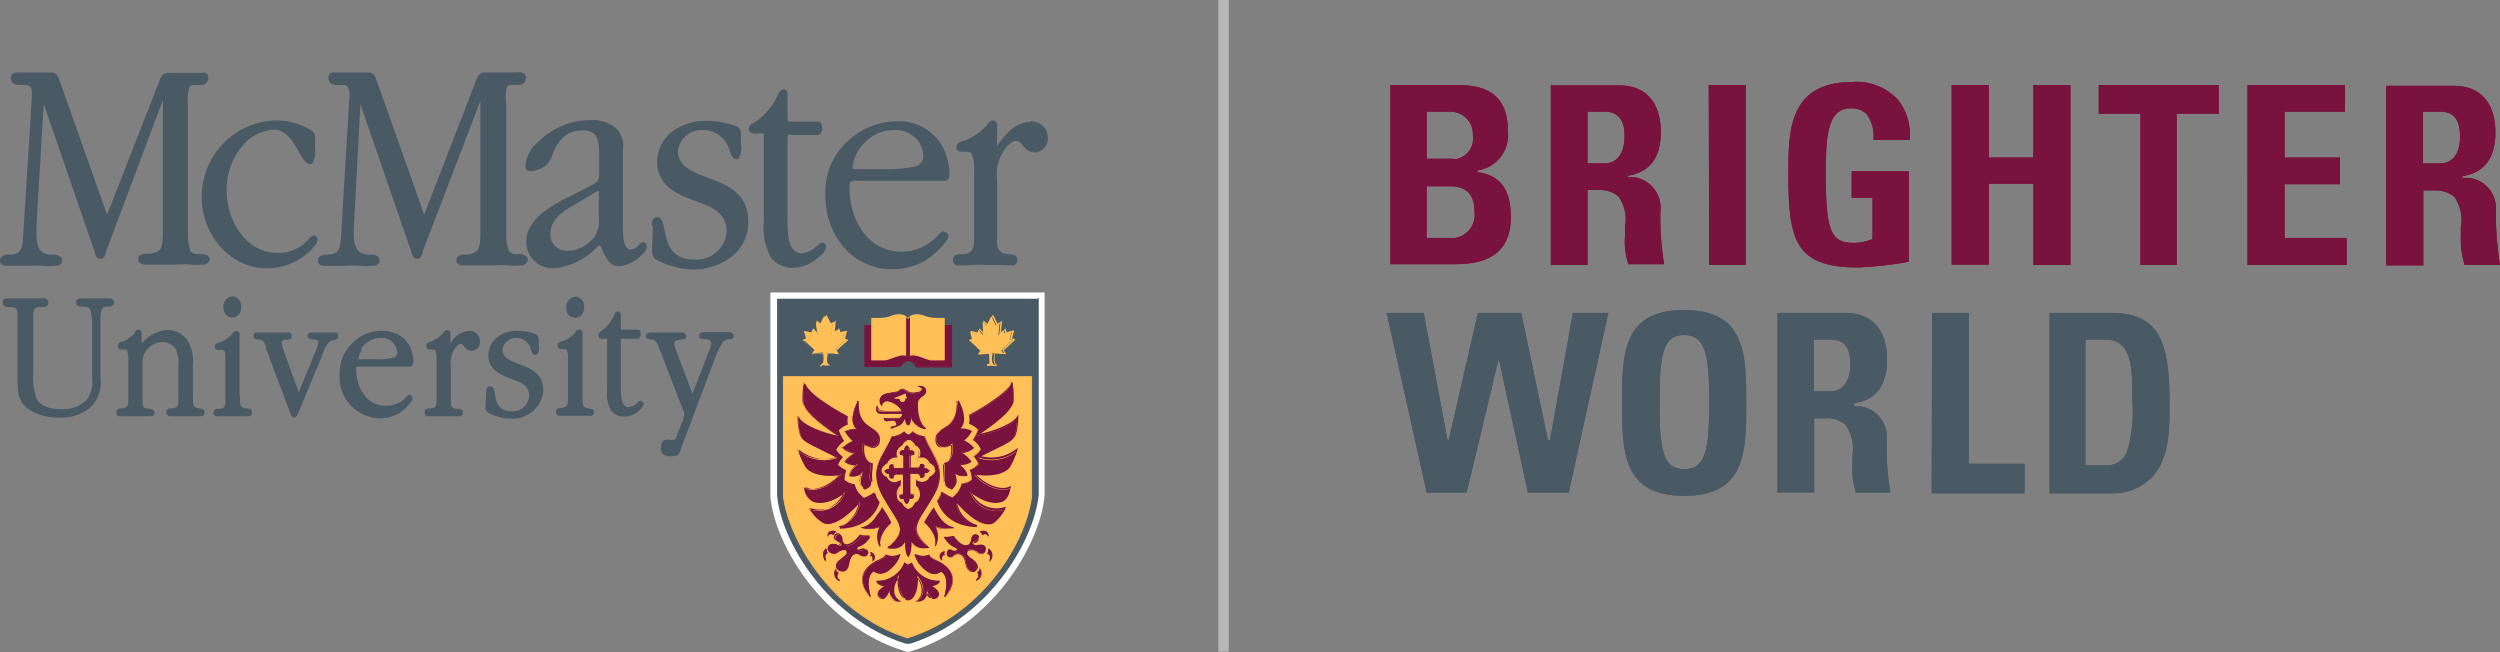 <svg xmlns="http://www.w3.org/2000/svg" xmlns:xlink="http://www.w3.org/1999/xlink" version="1.1" id="layer" x="0px" y="0px" style="enable-background:new 0 0 652 652;" xml:space="preserve" viewBox="20.3 243 600 156.5">
<rect x="20.3" y="243" width="600" height="156.5" fill="#808080" stroke="none"/>
<style type="text/css">
	.st0{fill:#4A5A65;}
	.st1{fill:#FFFFFF;}
	.st2{fill:#7A123E;}
	.st3{fill:#FEC057;}
	.st4{fill:#B7B7B8;}
</style>
<g>
	<path class="st0" d="M70.2,304.4c-0.5-0.4-1.2-0.5-1.9-0.4h-0.2c-0.8,0.1-1.6-0.2-2.1-0.8c-0.5-1.5-0.7-3.1-0.6-4.6v-30.7   c-0.2-1.4,0-2.8,0.4-4.1c0.3-0.5,1.2-0.4,2-0.4h0.5c1.8,0,2-1.2,2-1.7c0-0.4-0.1-0.7-0.3-1c-0.5-0.3-1-0.4-1.5-0.2H61   c-0.9-0.2-1.9,0.4-2.2,1.3L46,294.5c-2.1-5.8-11.2-31.6-11.2-31.6l-0.2-0.5c-0.3-0.9-0.6-2-1.9-2h-7.9c-0.5-0.1-1.1,0-1.5,0.3   c-0.3,0.3-0.4,0.6-0.4,1c0,0.5,0.2,1.7,2,1.7c1.8,0,2.4,0,2.7,0.5c0.4,0.5,0.4,1.4,0.3,3.3l-2,31.8c-0.2,3.8-0.4,5.1-3.5,5.1   c-1.8,0-2.1,0.9-2.1,1.4c0,0.5,0.2,1.3,1.5,1.3h5.7c0.9-0.1,1.9-0.1,2.9,0c1,0.1,1.9,0.1,2.9,0c0.5,0,1.9,0,1.9-1.3   c0-0.3-0.1-0.7-0.4-0.9c-0.6-0.4-1.3-0.6-1.9-0.5h0c-1,0.1-2-0.2-2.8-0.9c-1.2-1.3-1.1-3.7-1-6.9l1.7-28.3   c2.1,5.9,12.2,35.5,12.2,35.4c0.1,0.6,0.4,1.7,1.4,1.7c1,0,1.1-0.8,1.3-1.4v-0.2L59.4,267v31.6c0,1.2,0,3.6-0.8,4.4   c-0.8,0.6-1.7,0.9-2.7,0.9h-0.2c-0.7-0.1-1.3,0.1-1.9,0.4c-0.2,0.3-0.4,0.6-0.3,0.9c0,0.6,0.3,1.3,1.7,1.3h7.6c1-0.1,2-0.1,3.1,0   c1,0.1,2.1,0.1,3.1,0c0.8,0.1,1.5-0.5,1.7-1.3C70.6,305,70.5,304.6,70.2,304.4"/>
</g>
<path class="st0" d="M94.8,282.4c-1.1,0-1.8-1.3-2.8-3c-1.3-2.4-3-5.3-6.1-5.3c-2.4,0.2-4.7,1.2-6.5,2.9c-3.1,3.1-4.8,7.4-4.7,11.8  c0,7.2,4.6,14.9,12.2,14.9c2.8,0.1,5.5-1.1,7.4-3.2l0.1-0.1c0.4-0.5,0.8-0.9,1.2-0.9c0.5,0,1,0.5,0.9,1.1v0c0,0.4-0.2,1.2-2.2,3  c-2.8,2.5-6.4,3.9-10.1,3.8c-8.4,0-15.5-7.8-15.5-17.1c0-10,7.9-18.2,17.9-18.4c3,0,6,0.8,8.6,2.5c0.9,0.7,0.8,2,0.7,3v1  c0.2,1.2,0.1,2.4-0.5,3.5C95.4,282.2,95.1,282.3,94.8,282.4"/>
<g>
	<path class="st0" d="M146.4,304.4c-0.5-0.4-1.2-0.5-1.9-0.4c-0.8,0.1-1.6-0.2-2.1-0.8c-0.5-1.5-0.7-3.1-0.6-4.6v-30.7   c-0.2-1.4-0.2-2.7,0.2-4.1c0.3-0.5,1.2-0.4,2-0.4h0.5c1.8,0,2-1.2,2-1.7c0-0.4-0.1-0.7-0.4-1c-0.5-0.3-1-0.5-1.6-0.3H137   c-0.9-0.2-1.9,0.4-2.2,1.3l-12.7,32.8c-2-5.8-11.2-31.6-11.2-31.6l-0.2-0.5c-0.3-1-0.6-2-1.9-2h-7.8c-0.5-0.1-1.1,0-1.5,0.3   c-0.3,0.3-0.4,0.6-0.4,1c0,0.5,0.2,1.7,2,1.7c1.8,0,2.5,0,2.7,0.5c0.4,1,0.5,2.2,0.3,3.3l-1.9,31.8c-0.2,3.8-0.4,5.1-3.5,5.1   c-1.8,0-2.1,0.9-2.1,1.4c0,0.5,0.2,1.3,1.5,1.3h5.7c0.9-0.1,1.9-0.1,2.9,0c1,0.1,1.9,0.1,2.9,0c0.5,0,1.8,0,1.8-1.3   c0-0.3-0.1-0.6-0.3-0.9c-0.6-0.4-1.3-0.6-2-0.5c-1,0.1-2-0.2-2.8-0.9c-1.2-1.3-1.2-3.7-1-6.9l1.5-28.3l12.2,35.4   c0.2,0.6,0.4,1.7,1.4,1.7c1,0,1.1-0.8,1.3-1.4v-0.2l13.9-36.3v31.6c0,1.2,0,3.6-0.8,4.4c-0.8,0.6-1.7,0.9-2.7,0.9   c-0.7-0.1-1.3,0.1-1.9,0.4c-0.2,0.3-0.4,0.6-0.4,0.9c0,0.6,0.3,1.3,1.7,1.3h7.6c1-0.1,2-0.1,3.1,0c1,0.1,2.1,0.1,3.1,0   c0.8,0.1,1.5-0.5,1.7-1.3c0-0.3-0.1-0.7-0.4-0.9"/>
</g>
<path class="st0" d="M161.8,287.7c2.3-1.2,2.3-1.2,2.3-3.8v-3.3c0-3.9-0.3-6.3-3.9-6.3c-3.6,0-5.7,1.7-7.4,6l-0.1,0.3  c-0.3,1-1,1.9-1.9,2.5c-0.9,0.5-2,0.9-3.1,1c-0.9,0-1.3-0.4-1.3-1.4c0.2-2.2,1.3-4.2,3-5.6c3.3-3.3,7.7-5.2,12.4-5.3  c2.4-0.2,4.7,0.6,6.5,2.1c1.2,1.3,1.8,3.2,1.5,5v18.6c0,1.2,0,4,1,5c0.2,0.2,0.6,0.4,0.9,0.4c0.8-0.1,1.5-0.5,1.9-1.1  c0.4-0.4,0.7-0.7,1.1-0.7c0.5,0,0.9,0.5,0.9,1c0,1-1.1,2-1.7,2.5c-1.4,1.3-3.1,2.1-5,2.3c-2.5,0-3.4-2.5-4.1-4  c-0.1-0.4-0.3-0.8-0.6-1.2h0.2c-0.3,0.2-0.6,0.5-0.9,0.7c-2.7,2.8-6.3,4.6-10.2,5c-3.5,0.2-6.6-2.6-6.7-6.1V301  c0-5.4,5.9-8.5,9.8-10.6l0.6-0.2L161.8,287.7 M157.4,292.6c-2.6,1.5-5,3.3-5,6.6c-0.1,2.1,1.6,3.9,3.7,4h0.5c2.3-0.1,4.5-1.1,6-2.9  c1.2-1.5,1.7-3.4,1.4-5.3v-6.2l-0.3,0.1l-0.3,0.1L157.4,292.6"/>
<path class="st0" d="M176.7,297.1V297c0-0.6,0.2-1.9,1.3-1.9c1.1,0,1.5,1.5,1.8,3.1c0.6,3,1.4,7.1,7.1,7.1c4,0.3,7.5-2.7,7.8-6.6  l0,0v-0.2c0-4.1-3.2-5.7-6.2-6.8l-0.6-0.2c-4.2-1.5-9.9-3.5-9.9-9.6c0-2.9,1.4-5.7,3.7-7.4c2.4-1.7,5.3-2.6,8.3-2.5  c2.4,0,4.8,0.5,7.1,1.3c1.2,0.6,1.1,2,1,3.1v1c0.3,1.2,0.1,2.4-0.4,3.5c-0.2,0.2-0.4,0.3-0.7,0.3c-0.8,0-1.2-0.9-1.6-2  c-0.7-3-3.5-5.1-6.6-5c-2.9-0.1-5.4,2.1-5.8,5c0,3.7,3.3,5,7.1,6.4c4.6,1.7,9.8,3.7,9.8,10.6c0,8.1-7.7,11.5-13.2,11.5  c-3.1-0.1-6.1-0.9-8.8-2.3c-1.1-0.5-1.1-1.6-1.1-2.7v-0.3l0.2-5"/>
<path class="st0" d="M218.6,302.2c0-0.5-0.4-0.9-0.9-1c-0.3,0-0.6,0.2-1.2,0.7c-1,1-2.3,1.7-3.7,1.9c-0.7,0-1.5-0.2-2-0.8  c-1.5-1.5-1.5-5-1.5-7.4v-19.1c0-0.7,0-1,0.2-1.1c0.4-0.1,0.7-0.1,1.1,0h5.2c0.5,0.1,1,0,1.4-0.3c0.3-0.4,0.5-0.9,0.4-1.4  c0-0.5,0-1.5-1.1-1.5H210c-0.5,0-0.7,0-0.7-1.1v-5.4c0-1.1-0.5-1.3-1-1.3c-0.5,0-0.9,0.7-1.1,0.9c-1.3,3.1-3.5,5.7-6.3,7.4h-0.1  c-0.5,0.3-0.8,0.8-0.8,1.3c0,0.3,0.1,0.5,0.3,0.7c0.6,0.4,1.3,0.5,2,0.3h1.3v21.2c-0.3,3,0.3,5.9,1.7,8.6c1.3,1.6,3.2,2.5,5.2,2.5  c2.5-0.1,4.9-1.1,6.6-2.9C217.9,304,218.4,303.1,218.6,302.2"/>
<path class="st0" d="M246.8,298.5c-0.4,0-0.8,0.3-1.4,1c-2.2,2.4-5.3,3.9-8.6,3.9c-8.3,0-12.6-7.6-12.6-15.2c0-0.9,0-1.4,0.3-1.6  c0.5-0.2,1.1-0.3,1.7-0.2h20.8c0.4,0,1.2-0.2,1.2-1.7c-0.1-2.8-0.9-5.5-2.5-7.8c-2.4-3.1-6-4.9-9.9-4.8c-4.7,0-9.1,1.8-12.4,5.1  c-3.4,3.3-5.3,8-5,12.8c0,9.9,6.9,17.6,15.8,17.6c4.1,0.1,8.1-1.4,11-4.3c1.9-1.8,2.7-2.9,2.7-3.6c0-0.5-0.4-1-0.9-1L246.8,298.5   M226.4,279c1.8-2.9,5-4.8,8.4-4.8c2.1-0.1,4.1,0.7,5.5,2.2c1,1.1,1.6,2.6,1.6,4.1c0,1.3-0.9,2.3-2.2,2.5c-2.5,0.5-5.1,0.7-7.7,0.6  h-5.7c-0.5,0-1,0-1.4-0.2V283C225.1,281.6,225.6,280.2,226.4,279"/>
<path class="st0" d="M267.4,272.3c-3.6,0-6,3.3-7.3,5l-0.5,0.7v-4.6c0.1-0.4,0-0.9-0.3-1.2c-0.2-0.2-0.5-0.3-0.7-0.3  c-0.6,0.1-1.1,0.4-1.3,0.9l-0.2,0.3c-1.5,1.6-3.3,2.9-5.4,3.7h-0.3c-0.6,0.2-1.6,0.5-1.6,1.6c0,0.6,0.5,1,1.2,1h0.9  c0.6,0,1.1,0.1,1.6,0.4c0.5,1.4,0.7,2.8,0.6,4.2v15.5c0,2.8,0,4.2-2.6,4.5H251c-0.7,0-2,0-2,1.5c0,0.7,0.5,1.2,1.4,1.2  c1.1,0,2.2,0,3.3-0.1c1.1-0.1,2.2-0.1,3.2,0h3c1,0,2.2,0.1,3.3,0.1c0.7,0,1.2-0.5,1.3-1.1v-0.2c0-1.3-1.3-1.3-2-1.4h-0.3  c-2.6-0.3-2.7-1.6-2.6-4.5v-13.3c-0.3-2.4,0.2-4.8,1.5-6.9c0.7-1,1.8-2.5,3.1-2.5c0.6,0,1,0.4,1.6,1.1c0.6,1,1.6,1.6,2.7,1.7  c1.8,0,3.2-1.4,3.3-3.2v-0.3c0-2.2-1.8-4-4.1-4L267.4,272.3"/>
<g>
	<path class="st0" d="M42.4,321.6v-0.2c0.1-1.3-0.1-2.7-0.4-4c-0.4-0.7-1.1-0.8-2-0.8c-0.4,0-0.8-0.1-1.2-0.3c-0.3-0.4-0.3-1,0-1.4   c0.3-0.2,0.6-0.3,1-0.3h6.6c1.1,0,1.3,0.7,1.3,1c0,0.7-0.6,1-1.7,1c-1.1,0-1.5,0.7-1.6,2.5v14.4c0.4,2.6-0.4,5.3-2.3,7.2   c-2.1,1.8-4.9,2.7-7.7,2.5c-2.6,0.1-5.2-0.6-7.4-2.1c-2.5-1.9-2.5-4.5-2.5-7.4v-14.4c0-1.1,0-1.9-0.3-2.2c-0.3-0.3-0.8-0.4-1.8-0.4   c-1,0-1.4-0.3-1.4-1c-0.1-0.3-0.1-0.6,0.1-0.8c0.2-0.2,0.5-0.3,0.8-0.3h8.9c0.5-0.1,1,0.3,1.1,0.9l0,0v0.2c0,0.7-0.5,1-1.5,1   c-0.6-0.1-1.3,0-1.8,0.4c-0.3,0.7-0.4,1.5-0.3,2.2v13.3c-0.2,2.1,0.1,4.1,0.8,6.1c1.3,2.5,5,2.5,6,2.5c2.2,0.1,4.4-0.7,6-2.2   c1.1-1.6,1.6-3.5,1.3-5.3"/>
</g>
<path class="st0" d="M68.2,341H68c-1.3-0.2-1.4-0.7-1.4-2.5v-7.9c0.2-2.1-0.2-4.1-1.3-5.9c-1.1-1.6-3-2.6-5-2.5  c-2.2,0.2-4.3,1.2-5.7,2.9l-0.3,0.2v-2.1c0-0.3,0-0.6-0.2-0.9l-0.5-0.2c-0.4,0-0.7,0.2-0.9,0.6v0.2c-0.8,0.9-1.9,1.6-3,2.1h-0.1  c-0.4,0-1,0.3-1,1.1c0,0.5,0.4,0.8,0.8,0.8h0.6c0.5,0,0.7,0,0.8,0.2c0.2,0.7,0.3,1.5,0.3,2.3v9.1c0,1.7,0,2.3-1.4,2.5h-0.2  c-0.4,0-1.3,0-1.3,1c0,0.5,0.3,0.9,0.8,0.9h7.5c0.5,0,0.9-0.3,0.9-0.8v0c0-0.9-0.9-0.9-1.3-1h-0.2c-1.4-0.1-1.4-0.7-1.4-2.5v-8.1  c-0.3-2.7,1.7-5.1,4.5-5.4h0.2c1.3,0,2.6,0.6,3.3,1.7c0.5,1.3,0.8,2.7,0.6,4.1v7.6c0,1.7,0,2.3-1.4,2.5h-0.2c-0.4,0-1.3,0-1.3,1  c0,0.5,0.4,0.9,0.9,0.9h7.4c0.5,0,0.9-0.3,0.9-0.8V342C69.5,341.1,68.6,341.1,68.2,341"/>
<path class="st0" d="M73.9,316.7c-0.1-1.3,0.9-2.5,2.2-2.6c1.3,0.1,2.2,1.2,2.1,2.5c0,1.6-0.9,2.6-2.2,2.6  C74.8,319.2,73.9,318.1,73.9,316.7L73.9,316.7 M77.9,337.8v0.7c0,1.7,0,2.3,1.4,2.5h0.2c0.4,0,1.3,0,1.3,1c0,0.5-0.3,0.9-0.8,0.9  h-7.5c-0.5,0.1-0.9-0.3-1-0.8l0,0c0-1,0.9-1,1.3-1H73c1.4-0.1,1.4-0.7,1.4-2.5c0-0.2,0-0.5,0-0.7v-8.4c0-1.7-0.1-2.2-0.3-2.3  c-0.1-0.1-0.3-0.2-0.8-0.2h-0.6c-0.4,0-0.9-0.3-0.9-0.7c0-0.8,0.7-1,1-1.1H73c1.2-0.5,2.2-1.2,3.1-2.1v-0.1c0.2-0.3,0.5-0.5,0.9-0.6  l0.6,0.2c0.2,0.2,0.3,0.6,0.2,0.9v14.5L77.9,337.8z"/>
<path class="st0" d="M101.6,322.9l-0.6-0.1h-5.9c-0.2,0-1,0-1,0.8c0,0.8,1.1,0.9,1.5,0.9c0.4,0,1.1,0,1.1,0.7  c-0.1,0.5-0.2,0.9-0.4,1.4l-0.1,0.3L92,337.1l-3.6-9.9c-0.3-0.6-0.4-1.3-0.5-1.9c0-0.6,0.6-0.8,1-0.8c0.4,0.1,0.8,0,1.2-0.2l0.2-0.6  c0-0.3-0.1-0.5-0.2-0.7c-0.2-0.2-0.6-0.3-0.9-0.2H82c-0.3,0-0.5,0-0.7,0.2l-0.2,0.6c0,0.6,0.4,0.9,1.2,0.9c1.2,0,1.4,0.5,1.9,2v0.3  l5.7,15.2l0.2,0.5c0,0.4,0.4,0.7,0.8,0.7c0.5,0,0.8-0.6,1-1.1l5.6-13.5l0.2-0.6c0.6-1.5,1.3-3.2,2.6-3.4c0.3,0,1.2,0,1.2-1l-0.2-0.6  "/>
<path class="st0" d="M118.8,337.6c-0.3,0-0.5,0.2-0.9,0.6c-1.2,1.4-3.1,2.2-5,2.2c-4.7,0-7.1-4.4-7.1-8.7V331c0,0,0.5,0,0.8,0h12  c0.2,0,0.9,0,0.9-1.2c0-1.7-0.5-3.3-1.4-4.6c-1.4-1.8-3.6-2.8-5.9-2.8c-2.8-0.1-5.5,1-7.4,3c-2.1,2-3.1,4.8-3,7.6  c-0.3,5.5,3.9,10.1,9.4,10.4c2.4,0.1,4.8-0.8,6.5-2.5c1.4-1.4,1.6-1.9,1.6-2.3c0-0.4-0.3-0.8-0.7-0.8h0 M106.9,326.8  c1-1.6,2.8-2.7,4.7-2.7c1.1-0.1,2.3,0.4,3.1,1.2c0.5,0.6,0.9,1.4,0.9,2.3c0,0.7-0.3,1.1-1.1,1.3c-1.5,0.3-2.9,0.4-4.4,0.3h-3.8  c0.1-0.8,0.4-1.6,0.9-2.3"/>
<path class="st0" d="M132.8,322.4c-1.8,0.2-3.5,1.3-4.4,3v-2.2c0-0.3-0.1-0.6-0.2-0.8l-0.5-0.2c-0.4,0-0.7,0.2-0.9,0.6l-0.1,0.1  c-0.8,0.9-1.9,1.6-3,2.1h-0.1c-0.4,0.1-1,0.3-1,1.1c0,0.4,0.4,0.8,0.8,0.8h0.6c0.5,0,0.7,0,0.8,0.2c0.2,0.8,0.3,1.5,0.3,2.3v9.1  c0,1.7,0,2.3-1.4,2.5h-0.2c-0.4,0-1.3,0-1.3,1c0,0.5,0.3,0.9,0.8,0.9l0.1,0h7.4c0.5,0,0.9-0.3,0.9-0.8v0c0-0.9-0.9-1-1.3-1h-0.2  c-1.4-0.1-1.4-0.7-1.4-2.5v-7.8c-0.2-1.4,0.1-2.7,0.8-3.9c0.4-0.5,1-1.4,1.6-1.4c0.3,0,0.5,0.2,0.7,0.6c0.4,0.6,1,1,1.8,1.1  c1.1,0,2.1-0.9,2.1-2v-0.3c0-1.4-1.1-2.5-2.5-2.5H132.8"/>
<path class="st0" d="M137,337c0-0.4,0-1.3,0.9-1.3c0.9,0,1,1,1.2,2c0.3,1.8,0.8,4,3.9,4c2.2,0.2,4.2-1.5,4.3-3.7  c0-2.1-1.3-3-3.5-3.8l-0.3-0.1c-2.5-0.9-6-2.1-6-5.8c0-1.7,0.8-3.4,2.2-4.4c1.4-1.1,3.2-1.6,5-1.5c1.4,0,2.9,0.3,4.2,0.8  c0.8,0.4,0.7,1.3,0.7,2v0.6c0.2,0.7,0.1,1.5-0.3,2.2l-0.5,0.2c-0.6,0-0.9-0.6-1.1-1.3c-0.4-1.7-1.9-2.9-3.6-2.8  c-1.6,0-3,1.2-3.2,2.8c0,2,1.9,2.7,4,3.5c2.7,1,5.8,2.2,5.8,6.3c-0.3,4-3.9,7.1-7.9,6.8c-1.8-0.1-3.6-0.5-5.2-1.4  c-0.8-0.4-0.8-1.1-0.8-1.7L137,337"/>
<path class="st0" d="M158.3,319.3c1.3,0,2.2-1,2.2-2.6c0.1-1.3-0.8-2.4-2.1-2.5c-1.3,0.1-2.3,1.3-2.2,2.6  C156.1,318.1,157,319.2,158.3,319.3"/>
<path class="st0" d="M161.7,341h-0.2c-1.3-0.2-1.4-0.7-1.4-2.5v-15.3c0-0.3,0-0.6-0.2-0.9l-0.6-0.2c-0.4,0-0.7,0.2-0.9,0.6v0.1  c-0.8,0.9-1.9,1.7-3.1,2.1h-0.2c-0.3,0.1-1,0.3-1,1.1c0,0.5,0.4,0.8,0.8,0.8h0.6c0.5,0,0.7,0,0.8,0.2c0.3,0.7,0.4,1.5,0.3,2.3v9.1  c0,1.7,0,2.3-1.4,2.5h-0.2c-0.4,0-1.3,0-1.3,1c0,0.5,0.4,0.9,0.9,0.9h7.4c0.5,0,0.9-0.3,0.9-0.8v0c0-0.9-0.9-0.9-1.3-1"/>
<path class="st0" d="M174.7,340c0-0.4-0.3-0.7-0.7-0.8c-0.3,0-0.5,0.2-0.8,0.5c-0.5,0.6-1.2,0.9-2,1c-0.4,0-0.8-0.1-1-0.4  c-0.9-0.8-0.9-2.9-0.9-4.2v-11.8h3.6c0.3,0,0.7,0,0.9-0.2c0.2-0.3,0.3-0.6,0.3-0.9c0-0.3,0-1.1-0.8-1.1h-4v-3.4c0-0.9-0.5-1-0.7-1  c-0.4,0-0.7,0.3-0.8,0.7c-0.7,1.7-1.9,3.2-3.4,4.2c-0.3,0.2-0.5,0.5-0.5,0.9l0.2,0.6c0.4,0.2,0.9,0.3,1.3,0.2h0.6v12.2  c-0.2,1.7,0.1,3.4,0.9,5c0.8,1,1.9,1.5,3.2,1.5c1.5,0,2.9-0.7,3.9-1.8c0.5-0.4,0.8-0.9,0.9-1.5"/>
<path class="st0" d="M195.4,322.7h-6.3c-0.5,0-1,0.4-1,1c0,0.7,0.9,0.7,1.3,0.7c1.1,0,1.6,0.4,1.6,1.1c-0.1,0.5-0.2,1.1-0.5,1.6  c0,0-2.9,7.6-4,10.4l-4-10.6c-0.2-0.5-0.3-1-0.4-1.5c0-0.8,1.4-0.9,1.5-0.9c0.9,0,1.4-0.2,1.4-0.7c0-0.5-0.4-1-0.9-1l-0.1,0h-7.5  c-0.7,0-1.2,0.4-1.2,1c0,0.6,1,0.7,1.4,0.7c1,0,1.4,0.9,1.9,2.3l0.2,0.5l5.2,13.5l0.2,0.5c0.2,0.4,0.3,0.8,0.3,1.3  c0,0.3-0.1,0.6-0.2,0.9v0.2l-1.5,3.5v0.3c-0.2,0.5-0.3,0.9-0.6,1c-0.4,0.1-0.9,0.1-1.3,0h-0.3c-1.7,0-1.7,1.5-1.7,2.2  c0,0.5,0.1,0.9,0.5,1.3c0.6,0.4,1.3,0.6,2.1,0.5c1.7,0,1.9-0.5,2.3-2l7.8-20.7c0.5-1.6,1.2-3.1,2.1-4.6c0.4-0.4,0.8-0.7,1.4-0.8h0.2  c0.4,0,1.1,0,1.1-0.7C196.4,323.2,195.9,322.8,195.4,322.7L195.4,322.7"/>
<g>
	<path class="st1" d="M237.2,399.2c-19.3-6-31-25.4-32-37v-49H271v48.7c-1,11.8-12.7,31.4-32,37.4l-0.9,0.2"/>
</g>
<path class="st0" d="M269.2,314.7h-62.4v47.2c1,11.2,12.3,29.8,30.9,35.6h1c18.6-5.8,29.8-24.5,30.9-35.8v-47.2"/>
<path class="st2" d="M238.3,321.1h10.4v9.9h-8.6c0,0-0.6-1.4-1.9-1.4c-0.8,0.1-1.5,0.6-1.9,1.4h-8.5v-9.9H238.3"/>
<path class="st2" d="M238.3,321h10.5v10.2h-8.7l0-0.1c0,0-0.2-0.3-0.5-0.7c-0.3-0.3-0.7-0.7-1.3-0.7h0v-0.1l0,0.1  c-0.8,0.1-1.4,0.6-1.8,1.3l0,0.1h-8.7V321H238.3v0.2H228v9.7h8.4v0.1l-0.1,0c0.4-0.8,1.1-1.3,1.9-1.4l0,0h0c1.3,0,1.9,1.4,2,1.5  l-0.1,0V331h8.5v-9.7h-10.3V321"/>
<path class="st3" d="M238.1,333.4h29.8v28.4c-0.9,9.9-11,28.4-29.8,34.2c-18.6-5.8-28.9-24.4-29.8-34.2v-28.4"/>
<path class="st3" d="M238.1,333.4v-0.1H268v28.6c-0.9,10-11.1,28.5-29.9,34.3l0,0l0,0c-18.7-5.8-28.9-24.5-29.9-34.3v-28.6h29.9v0.2  h-29.7v28.3h-0.1l0.1,0c0.9,9.8,11.1,28.4,29.7,34.1l0,0.1l0-0.1c18.7-5.8,28.8-24.3,29.7-34.1l0.1,0h-0.1v-28.3h-29.7V333.4"/>
<path class="st3" d="M218.3,330.7h0.6c-0.4-0.2-0.7-0.6-0.6-1.1c0-0.6,0-1.3,0.2-1.9l2.5,0.2l-0.5-0.8l2.7-2.5l-0.7-0.2l0.4-1.8  l-1.5,0.3l-0.3-0.8l-1.2,1.3l0.3-3.2l-1,0.8l-1.1-2.2L217,321l-0.9-0.8l0.4,3.2l-1.2-1.3l-0.3,0.8l-1.7-0.4l0.5,1.8l-0.7,0.2  l2.7,2.5l-0.5,0.8l2.5-0.2c0.2,0.6,0.3,1.3,0.2,1.9c0,0.5-0.3,0.9-0.7,1.1"/>
<path class="st3" d="M218.3,330.7v-0.1h0.6v0.1l0,0.1c-0.4-0.2-0.7-0.6-0.7-1.1v0l0.1,0l-0.1,0l0-0.3c0-0.5,0.1-1.1,0.2-1.6l0-0.1  l2.4,0.2l-0.4-0.6l0-0.1l2.6-2.4l-0.5-0.2l-0.1,0l0.4-1.7l-1.3,0.3l-0.1,0l-0.3-0.8l-1.1,1.2l-0.2,0.3l0.3-3.2l-0.8,0.6l-0.1,0.1  l-1.1-2.1l-1,2l-0.1,0.1l-0.8-0.7l0.3,2.9l0,0.4l-1.3-1.5l-0.2,0.7l0,0.1l-1.6-0.4l0.4,1.6l0,0.1l-0.6,0.2l2.6,2.4l-0.4,0.7l2.3-0.2  l0.1,0l0,0.1c0.2,0.5,0.2,1,0.2,1.6l0,0.4c0,0.5-0.3,0.9-0.7,1.2l-0.1-0.1l0-0.1l1,0L218.3,330.7v-0.1V330.7l0,0.1l-1,0l-0.4,0  l0.4-0.2c0.4-0.2,0.6-0.6,0.6-1l0-0.4c0-0.5-0.1-1-0.2-1.5l0.1,0l0,0.1l-2.5,0.2l-0.2,0l0.6-0.9l-2.8-2.5l0.8-0.3l-0.4-1.7l0-0.2  l1.8,0.4l0.3-0.8l0.1-0.2l1.1,1.2l-0.3-2.8l0-0.3l1.1,0.9l1.1-2.1l0.1-0.2l1.2,2.3l0.9-0.7l0.2-0.2l-0.3,3.1l1-1.1l0.1-0.1l0.3,0.9  l1.4-0.3l0.2,0l-0.5,1.9l0.6,0.2l0.2,0.1l-2.8,2.5l0.4,0.7l0.1,0.2l-2.7-0.2l0-0.1l0.1,0c-0.1,0.5-0.2,1-0.2,1.6l0,0.3v0  c0,0.4,0.2,0.8,0.6,0.9l0,0.2h-0.6l0,0L218.3,330.7"/>
<path class="st3" d="M257.9,330.7h-0.7c0.4-0.2,0.7-0.6,0.6-1.1c0-0.6,0-1.3-0.2-1.9l-2.5,0.2l0.5-0.8l-2.7-2.5l0.7-0.2l-0.5-1.8  l1.7,0.4l0.3-0.8l1.2,1.3l-0.2-3.2l1,0.8l1.1-2.2l1.1,2.2l0.9-0.8l-0.3,3.2l1.2-1.3l0.3,0.8l1.7-0.4l-0.5,1.8l0.7,0.2l-2.7,2.5  l0.5,0.8l-2.5-0.2c-0.2,0.6-0.3,1.3-0.2,1.9c0,0.5,0.3,0.9,0.7,1.1"/>
<path class="st3" d="M257.9,330.7v0.1h-0.7l0-0.2c0.4-0.2,0.6-0.5,0.6-0.9l0,0v0l0-0.3c0-0.5-0.1-1.1-0.2-1.6l0.1,0l0,0.1l-2.5,0.2  l-0.2,0l0.6-0.9l-2.7-2.6l0.8-0.3l-0.4-1.7l0-0.2l1.7,0.4l0.3-0.8l0.1-0.2l1.1,1.2l-0.2-2.8l0-0.3l1.1,0.9l1.1-2.1l0.1-0.2l1.2,2.3  l0.8-0.7l0.2-0.2l-0.3,3.1l1.1-1.2l0.3,0.9l1.6-0.4l0.2,0l-0.5,1.9l0.6,0.2l0.2,0.1l-2.8,2.6l0.5,0.7l0.1,0.2l-2.7-0.2l0-0.1l0.1,0  c-0.2,0.5-0.2,1-0.2,1.5l0,0.4c0,0.4,0.2,0.8,0.6,1l-0.1,0.2h-1.4v-0.2h1.4v0.1l0,0.1c-0.4-0.2-0.7-0.7-0.7-1.2l0-0.4  c0-0.5,0.1-1.1,0.2-1.6l0-0.1l2.3,0.2l-0.4-0.6l-0.1-0.1l2.6-2.4l-0.6-0.2l-0.1,0l0.5-1.7l-1.5,0.3l-0.1,0l-0.3-0.8l-1,1.2l-0.2,0.3  l0.3-3.2l-0.7,0.6l-0.1,0.1l-1.1-2.1l-1,2l-0.1,0.1l-0.9-0.7l0.2,2.9l0,0.3l-1.3-1.5L255,323l0,0.1l-1.6-0.4l0.4,1.6l0,0.1l-0.7,0.2  l2.6,2.4l-0.4,0.7l2.3-0.2l0.1,0l0,0.1c0.1,0.5,0.2,1.1,0.2,1.6l0,0.3l-0.1,0l0.1,0l0,0c0,0.5-0.3,0.9-0.7,1.1l-0.1-0.1v-0.1h0.7  V330.7"/>
<path class="st3" d="M238.3,328.6c1.2-1.3,4.4,0.7,5.5,0.8h3.2v-9.9h-1.3c-1,0.1-1.9-0.1-2.8-0.3c-0.9-0.4-3.4-1.3-4.6,0.4  c-1.2-1.7-3.6-0.8-4.6-0.4c-0.9,0.2-1.9,0.3-2.8,0.3h-1.3v9.9h3.1C233.8,329.4,237.1,327.3,238.3,328.6"/>
<path class="st3" d="M238.3,328.6L238.3,328.6c0.2-0.4,0.7-0.5,1.2-0.5c1.5,0,3.6,1.2,4.4,1.2l0,0.1v-0.1h3v-9.7h-1.2v-0.1l0,0.1  l-0.5,0c-0.8,0-1.6-0.1-2.4-0.3h0l0,0c-0.5-0.2-1.5-0.6-2.4-0.6c-0.8,0-1.5,0.2-2,1l-0.1,0.1l-0.1-0.1c-0.5-0.7-1.3-1-2-1  c-0.9,0-1.9,0.4-2.4,0.6l0,0h0c-0.8,0.2-1.6,0.3-2.4,0.3l-0.5,0l0-0.1v0.1h-1.2v9.7h3v0.1l0-0.1c0.8-0.1,2.9-1.2,4.4-1.2  C237.6,328.1,238,328.2,238.3,328.6L238.3,328.6L238.3,328.6L238.3,328.6L238.3,328.6c-0.3-0.2-0.7-0.3-1.2-0.3  c-1.4,0-3.5,1.1-4.4,1.2h-3.3v-10.2h1.4l0.5,0c0.8,0,1.6-0.1,2.3-0.3l0,0.1l0-0.1c0.5-0.2,1.5-0.6,2.5-0.6c0.8,0,1.7,0.3,2.2,1.1  l-0.1,0.1l-0.1-0.1c0.5-0.8,1.4-1.1,2.2-1.1c1,0,2,0.4,2.5,0.6l0,0.1l0-0.1c0.8,0.2,1.5,0.3,2.3,0.3l0.5,0h1.4v10.2h-3.3  c-0.9-0.1-2.9-1.2-4.3-1.2C239,328.3,238.6,328.4,238.3,328.6v0.2V328.6L238.3,328.6"/>
<polyline class="st2" points="237.9,328.4 238.3,328.6 238.6,328.4 238.6,319.4 238.3,319.8 237.9,319.4 "/>
<polyline class="st2" points="237.9,328.4 238,328.3 238.3,328.5 238.5,328.3 238.5,319.7 238.4,319.9 238.3,320 238,319.7   238,328.4 237.9,328.4 238,328.3 237.9,328.4 237.8,328.4 237.8,319.1 238.3,319.6 238.5,319.3 238.7,319.1 238.7,328.4   238.3,328.7 238.3,328.7 237.9,328.5 237.8,328.4 237.8,328.4 237.9,328.4 "/>
<path class="st2" d="M234.1,345.5c0,0,3,0.2,3.3-2.5c0,0,0.2,1.9,0.8,2c0.6,0,0.7-2,0.7-2c0.5,1.6,2,2.8,3.6,3  c-2.2-1.5-2.1-5.6-2.1-5.9c0-2,1.9-1.8,2-3c0.2-1.7-1.8-1.3-1.8-1.3s0.8,0,1,0.4c0.4,0.9-1.3,1.1-1.3,1.1c-2,0.5-2.7-0.7-3.4-0.8  c-0.7-0.1-0.8,0.3-1,0.5c-0.2,0.2-3.2,0.3-3.9,1c-0.7,0.6-0.7,1.6-0.1,2.3c0.2-0.7,0.8-1.1,1.4-1.1c1.5,0.3,2.8,1.2,3.5,2.5  c-1.8,0.2-3.6,0.2-5.5,0c-0.4-0.3-0.7-0.7-0.7-1.2c0,0-0.2,1.1,0.3,1.5c0.3,0.2,0.7,0.3,1,0.3h5c0.1,0.6-0.2,1.1-0.8,1.2l-0.1,0  h-3.5c0,0,0,0.9,1.2,0.5c0.3,0,1.2-0.3,1.5,0.2c0.3,0.5,0.8,1.4-1.2,1.7"/>
<path class="st2" d="M234.1,345.5l0-0.1l0.1,0c0.6,0,2.8-0.1,3-2.4l0.2,0c0,0,0.1,0.5,0.2,1c0.1,0.5,0.4,0.9,0.5,0.9h0l0.3-0.3  c0.3-0.5,0.3-1.7,0.3-1.7l0.2,0c0.5,1.6,1.9,2.7,3.6,2.9l0,0.1l-0.1,0.1c-1.9-1.3-2.1-4.5-2.1-5.6l0-0.4l0.1,0h-0.1  c0-1,0.5-1.6,1-1.9c0.5-0.4,1-0.6,1-1.1l0-0.2c0-0.9-0.8-1-1.3-1l-0.4,0l0-0.1v-0.1c0,0,0.9,0,1.1,0.5l0.1,0.3  c0,0.4-0.4,0.7-0.7,0.8c-0.3,0.1-0.7,0.1-0.7,0.1l0-0.1l0,0.1c-0.4,0.1-0.7,0.1-1,0.1c-1.3,0-2-0.9-2.5-0.9l-0.2,0  c-0.5,0-0.5,0.3-0.7,0.5l-0.2,0.1c-0.7,0.2-3.2,0.4-3.6,0.9l0,0l0,0c-0.3,0.3-0.5,0.7-0.5,1.1c0,0.3,0.1,0.7,0.4,1l-0.1,0.1l-0.1,0  c0.2-0.7,0.8-1.2,1.5-1.2h0l0,0c1.5,0.3,2.8,1.2,3.6,2.5l0.1,0.1l-0.2,0c-0.9,0.1-1.8,0.2-2.7,0.2c-0.9,0-1.8-0.1-2.7-0.2l0,0l0,0  c-0.4-0.3-0.7-0.7-0.8-1.2l0.1,0l0.1,0c0,0,0,0.2,0,0.5c0,0.3,0.1,0.7,0.3,0.9h0l0,0c0.2,0.2,0.5,0.3,0.8,0.3l0.1,0h5.1l0,0.1l0,0.2  c0,0.5-0.4,1-0.9,1.1h0l-0.1,0l0,0h-3.5v-0.1h0.1c0,0,0,0.5,0.6,0.5l0.5-0.1l0,0h0c0.1,0,0.5-0.1,0.9-0.1c0.3,0,0.6,0.1,0.7,0.3  c0.1,0.2,0.3,0.5,0.3,0.8c0,0.4-0.4,0.7-1.6,0.9L234.1,345.5l0-0.1L234.1,345.5l0-0.1c1.2-0.2,1.5-0.4,1.4-0.6l-0.3-0.7  c-0.1-0.2-0.3-0.2-0.5-0.2c-0.3,0-0.7,0.1-0.9,0.1v-0.1l0,0.1l-0.6,0.1c-0.4,0-0.6-0.2-0.7-0.3l-0.1-0.4v-0.1h3.6l0.1,0l0,0.1l0-0.1  c0.4-0.1,0.7-0.5,0.7-0.9l0-0.2l0.1,0v0.1h-5v-0.1l0,0.1l-0.2,0c-0.3,0-0.7-0.1-0.9-0.3l0.1-0.1L231,342c-0.3-0.2-0.4-0.7-0.4-1.1  c0-0.3,0.1-0.5,0.1-0.5h0.2c0.1,0.4,0.3,0.8,0.7,1.1l-0.1,0.1l0-0.1c0.9,0.1,1.8,0.2,2.7,0.2s1.8-0.1,2.7-0.2l0,0.1l-0.1,0.1  c-0.8-1.3-2-2.1-3.5-2.4l0-0.1l0,0.1c-0.6,0-1.2,0.4-1.3,1l-0.1,0.2l-0.1-0.2c-0.3-0.3-0.4-0.7-0.4-1.1c0-0.5,0.2-0.9,0.6-1.3  l0.1,0.1l-0.1-0.1c0.4-0.4,1.3-0.6,2.2-0.7c0.4-0.1,0.9-0.1,1.2-0.2l0.4-0.1l0.1,0l0,0l0,0l0,0l0,0l0,0l0,0c0.1-0.1,0.3-0.6,0.9-0.6  l0.2,0c0.7,0.1,1.2,0.9,2.4,0.9c0.3,0,0.6,0,0.9-0.1l0,0h0c0,0,0.3,0,0.6-0.1c0.3-0.1,0.6-0.3,0.6-0.6l0-0.2l-0.5-0.3l-0.4-0.1  l0-0.2c0,0,0.2,0,0.4,0c0.3,0,0.6,0,1,0.2c0.3,0.2,0.6,0.5,0.6,1l0,0.2c-0.1,0.7-0.6,0.9-1.1,1.3c-0.5,0.4-0.9,0.8-0.9,1.7v0l0,0.4  c0,1.1,0.2,4.2,2,5.4l-0.1,0.2c-1.7-0.2-3.2-1.4-3.7-3l0.1,0l0.1,0c0,0,0,0.5-0.1,1c-0.1,0.5-0.2,1.1-0.7,1.1h0  c-0.4-0.1-0.6-0.6-0.7-1.1c-0.1-0.5-0.2-1-0.2-1l0.1,0l0.1,0c-0.2,2.4-2.6,2.6-3.2,2.6l-0.1,0l0-0.2L234.1,345.5"/>
<path class="st2" d="M236.3,376.1c-1.1,0.5-2.3,0.5-3.3,0.1c0,0,0,0.6-1.9,1.4c-2.8,1.2-5.8,4.2-1.9,8.6c0,0-1.6-5,0.9-6.1  c0,0,2.2,2.1,5.3-2.1C235.8,377.3,236.1,376.7,236.3,376.1"/>
<path class="st2" d="M236.3,376.1l0,0.1c-0.6,0.3-1.2,0.4-1.9,0.4c-0.5,0-1.1-0.1-1.6-0.3l0-0.1h0.1c0,0.1-0.1,0.7-1.9,1.5  c-1.8,0.8-3.7,2.3-3.7,4.5c0,1.1,0.5,2.4,1.8,3.9l-0.1,0.1l-0.1,0c0,0-0.5-1.6-0.5-3.2c0-1.2,0.3-2.5,1.5-3.1l0.1,0l0.1,0.1  c0,0,0.1,0.1,0.4,0.2c0.2,0.1,0.6,0.3,1,0.3c0.9,0,2.2-0.5,3.7-2.6l0.1,0.1l-0.1-0.1c0.4-0.6,0.7-1.2,0.9-1.8L236.3,376.1l0,0.1  L236.3,376.1l0.1,0c-0.2,0.7-0.5,1.3-0.9,1.9l0,0c-1.6,2.1-2.9,2.7-3.9,2.7c-1,0-1.5-0.5-1.6-0.6l0.1-0.1l0,0.1  c-1,0.5-1.3,1.7-1.3,2.9c0,1.6,0.5,3.1,0.5,3.1l-0.2,0.1c-1.4-1.5-1.9-2.9-1.9-4.1c0-2.3,2-3.9,3.8-4.7c0.9-0.4,1.4-0.7,1.6-1  l0.2-0.3l0-0.1l0,0V376l0.1,0.1c0.5,0.2,1,0.3,1.5,0.3c0.6,0,1.2-0.1,1.8-0.4l0.2-0.1l-0.1,0.2L236.3,376.1"/>
<path class="st2" d="M229.3,358.5c0,1.3-0.3,1.3-1.5,1.9c-0.3-0.3-0.5-0.6-0.7-0.9c-0.7-1.4,0.5-3.5,0.5-3.5c-0.8,1-2,1.4-3.3,1.1  c0.1-1.4,2-2.7,2-2.7c-1.1,0.2-2.2,0-3.1-0.6c0.6-0.8,1.4-1.5,2.3-2.1c-1.1-0.1-2.1-0.5-3-1.2c0.7-0.7,1.6-1.3,2.5-1.7  c-0.8-0.6-1.4-1.4-1.9-2.2c0.9-0.4,1.9-0.6,2.9-0.6c-2.5-1.8,0.2-6.8,0.2-6.8c-0.4,7.4,5.4,5.6,5,9.4c-0.4,3.2-3.8,0.8-3.8,0.8  c-0.6,4.4,1.9,4.8,1.9,4.8c0,0.7-0.1,1.4-0.2,2.2c-0.1,0.7-0.1,1.4,0,2.1"/>
<path class="st2" d="M229.3,358.5h0.1c0,1.3-0.4,1.5-1.5,2l-0.1,0l-0.1-0.1c-0.3-0.3-0.5-0.6-0.7-0.9v0l0,0  c-0.2-0.4-0.3-0.7-0.3-1.1c0-1.3,0.7-2.5,0.7-2.5l0.1,0.1l0.1,0.1c-0.6,0.8-1.6,1.3-2.6,1.3c-0.3,0-0.5,0-0.8-0.1l-0.1,0l0-0.1  c0.2-1.5,2.1-2.8,2.1-2.8l0.1,0.1l0,0.1c-0.2,0-0.5,0.1-0.7,0.1c-0.9,0-1.7-0.2-2.4-0.7l-0.1-0.1l0.1-0.1c0.7-0.8,1.4-1.5,2.3-2.1  l0.1,0.1l0,0.1c-1.1-0.1-2.2-0.5-3-1.2l-0.1-0.1l0.1-0.1c0.7-0.7,1.6-1.3,2.5-1.8l0,0.1l-0.1,0.1c-0.8-0.6-1.4-1.4-1.9-2.2l-0.1-0.1  l0.1-0.1c0.8-0.4,1.7-0.6,2.6-0.6l0.4,0l0,0.1l-0.1,0.1c-0.8-0.6-1.1-1.5-1.1-2.5c0-2.1,1.3-4.4,1.3-4.4l0.2,0.1l0,0.7  c0,3.2,1.2,4.4,2.5,5.3c1.2,0.9,2.5,1.4,2.6,3l0,0.4c-0.1,1.3-0.9,1.8-1.6,1.8c-1.1,0-2.3-0.8-2.3-0.8l0.1-0.1l0.1,0  c-0.1,0.5-0.1,0.9-0.1,1.2c0,1.6,0.5,2.4,1,2.9c0.2,0.2,0.5,0.4,0.7,0.4l0.3,0.1l0.1,0l0,0.1c0,0.7-0.1,1.5-0.2,2.2l-0.1,0l0.1,0  l0,0.6c0,0.5,0,1,0.1,1.5v0H229.3l-0.1,0c-0.1-0.5-0.1-1-0.1-1.5l0-0.6v0c0.1-0.7,0.2-1.4,0.2-2.1h0.1l0,0.1c0,0-2.1-0.4-2.1-3.6  c0-0.4,0-0.8,0.1-1.3l0-0.2l0.1,0.1c0,0,1.2,0.8,2.2,0.8c0.7,0,1.3-0.3,1.4-1.6l0-0.4c0-1.5-1.2-2-2.5-2.9c-1.3-0.9-2.6-2.2-2.6-5.5  l0-0.7l0.1,0l0.1,0.1c0,0-1.2,2.3-1.2,4.3c0,0.9,0.3,1.8,1,2.3l0.3,0.2l-0.4,0l-0.4,0c-0.8,0-1.7,0.2-2.5,0.6l-0.1-0.1l0.1-0.1  c0.5,0.8,1.1,1.6,1.9,2.2l0.1,0.1l-0.2,0.1c-0.9,0.4-1.7,1-2.5,1.7l-0.1-0.1l0.1-0.1c0.8,0.7,1.8,1.1,2.9,1.2l0.3,0l-0.3,0.2  c-0.9,0.5-1.6,1.2-2.3,2l-0.1-0.1l0.1-0.1c0.7,0.4,1.5,0.7,2.3,0.7l0.7-0.1l0.1,0.2c0,0-0.5,0.3-0.9,0.8c-0.5,0.5-1,1.2-1,1.8  l-0.1,0l0-0.1c0.2,0.1,0.5,0.1,0.7,0.1c0.9,0,1.8-0.4,2.4-1.2l0.2,0.1c0,0-0.7,1.2-0.7,2.4c0,0.4,0.1,0.7,0.2,1l-0.1,0.1l0.1-0.1  c0.2,0.3,0.4,0.6,0.7,0.9l-0.1,0.1l-0.1-0.1c1.2-0.6,1.4-0.6,1.4-1.8H229.3l-0.1,0L229.3,358.5"/>
<path class="st2" d="M221.7,369.4c8-0.2,9.4-6.2,9.4-6.2c-0.4-0.5-0.7-1.1-0.9-1.7l-0.1-0.3c-0.8,0.5-1.6,1-2.5,1.3  c-0.5-0.4-1-0.9-1.4-1.4c-0.4-0.6-0.7-1.2-0.9-1.9c-0.9-0.1-1.8-0.5-2.5-1.1c0-0.8,0.1-1.6,0.4-2.3c-0.7-0.4-1.4-0.8-2-1.4  c0.3-0.7,0.6-1.3,1.1-1.8c-1.5-1.2-1.6-1.9-1.6-1.9c0.4-0.8,1-1.5,1.8-2.1c-0.5-0.8-0.9-1.6-1.2-2.5c0.6-0.6,1.4-1.1,2.2-1.4  c-0.1-0.6-0.1-1.3,0-1.9c0,0-9.2-4.8-10.2-7.8c-0.2,1.5-0.3,3-0.2,4.5c0.1,1.6,2.5,4.1,8.5,8.1c-3.6-0.6-8.6-2.5-9.7-4.4  c0,1.5,0.2,3,0.6,4.5c0.5,1.4,3.1,2.3,8.8,5.2c-3.2,1.1-6.7,0.5-9.3-1.6c0.4,1.4,1,2.7,1.7,3.9c0.6,0.9,3,2.5,8.5,1.7  c-2.1,2.5-6,4.5-8.7,3.3c0,0,0.3,2.5,1.9,3.2c1.2,0.5,3.7,0.8,7.8-2.3c-1.2,3.4-4.9,5.3-8.4,4.2c0.7,1.3,1.8,2.4,3,3.2  c1.4,0.7,4.2,0.2,8.9-5c-0.3,2.8-2.3,5.1-5,6"/>
<path class="st2" d="M221.7,369.4l0-0.1c4-0.1,6.3-1.6,7.6-3.2c0.7-0.8,1.1-1.5,1.3-2.1c0.3-0.6,0.3-0.9,0.3-0.9l0.1,0l-0.1,0.1  c-0.4-0.5-0.7-1.1-0.9-1.7l0.1,0l-0.1,0l-0.1-0.3l0.1,0l0.1,0.1c-0.8,0.6-1.6,1-2.5,1.3l-0.1,0l-0.1,0c-0.5-0.4-1-0.9-1.5-1.4h0v0  c-0.5-0.6-0.8-1.3-0.9-2l0.1,0l0,0.1c-1-0.1-1.8-0.5-2.5-1.2l0,0v0l0-0.2c0-0.7,0.2-1.5,0.5-2.2l0.1,0l-0.1,0.1  c-0.7-0.4-1.4-0.9-2-1.4l-0.1-0.1l0-0.1c0.3-0.7,0.6-1.3,1.1-1.8l0.1,0.1l-0.1,0.1c-1.6-1.2-1.6-2-1.6-2l0,0l0,0  c0.4-0.8,1.1-1.5,1.8-2.1l0.1,0.1l-0.1,0.1c-0.5-0.8-0.9-1.6-1.2-2.5l0-0.1l0-0.1c0.6-0.6,1.4-1.1,2.2-1.5l0,0.1l-0.1,0  c-0.1-0.3-0.1-0.6-0.1-1c0-0.3,0-0.6,0.1-1l0.1,0l-0.1,0.1c0,0-9.2-4.7-10.2-7.9l0.1,0l0.1,0c-0.2,1.1-0.3,2.3-0.3,3.5  c0,0.3,0,0.7,0,1c0.1,1.5,2.4,4.1,8.4,8l-0.1,0.2c-3.6-0.6-8.6-2.5-9.7-4.5l0.1-0.1h0.1v0.1c0,1.5,0.2,3,0.6,4.4l-0.1,0l0.1,0  c0.4,1.3,3,2.3,8.8,5.1l0.2,0.1l-0.3,0.1c-1,0.3-2.1,0.5-3.2,0.5c-2.2,0-4.4-0.7-6.2-2.2l0.1-0.1l0.1,0c0.4,1.4,1,2.7,1.7,3.9  l-0.1,0.1l0.1-0.1c0.4,0.7,2.1,1.9,5.7,1.9c0.8,0,1.7-0.1,2.7-0.2l0.3,0l-0.2,0.2c-1.7,2-4.5,3.7-7,3.7c-0.7,0-1.3-0.1-1.9-0.4  l0-0.1l0.1,0c0,0,0.1,0.6,0.3,1.3c0.3,0.7,0.7,1.5,1.5,1.8c0.4,0.2,1,0.3,1.7,0.3c1.4,0,3.4-0.6,6-2.6l0.3-0.2l-0.1,0.4  c-1,2.8-3.7,4.6-6.5,4.6c-0.7,0-1.4-0.1-2-0.3l0-0.1l0.1-0.1c0.7,1.3,1.7,2.4,2.9,3.2l-0.1,0.1l0.1-0.1c0.3,0.2,0.6,0.3,1.1,0.3  c1.5,0,4.1-1.2,7.7-5.2l0.2-0.2l0,0.3c-0.3,2.9-2.4,5.4-5.2,6.2L221.7,369.4l0-0.1L221.7,369.4l0-0.1c2.8-0.8,4.7-3.2,5-6l0.1,0  l0.1,0.1c-3.6,4-6.2,5.3-7.9,5.3c-0.5,0-0.9-0.1-1.2-0.3l0,0l0,0c-1.2-0.9-2.3-2-3-3.3l-0.1-0.2l0.3,0.1c0.7,0.2,1.3,0.3,2,0.3  c2.7,0,5.3-1.7,6.3-4.4l0.1,0l0.1,0.1c-2.7,2.1-4.7,2.6-6.1,2.6c-0.8,0-1.3-0.2-1.8-0.3c-1.7-0.7-2-3.2-2-3.2l0-0.2l0.2,0.1  c0.5,0.2,1.1,0.4,1.8,0.4c2.4,0,5.2-1.7,6.8-3.6l0.1,0.1l0,0.1c-1,0.1-2,0.2-2.8,0.2c-3.6,0-5.4-1.2-5.9-2l0,0  c-0.7-1.3-1.3-2.6-1.7-4l-0.1-0.3l0.3,0.2c1.8,1.4,3.9,2.1,6.1,2.1c1,0,2.1-0.2,3.1-0.5l0,0.1l-0.1,0.1c-5.8-2.9-8.3-3.8-8.9-5.2v0  l0,0c-0.4-1.4-0.6-2.9-0.6-4.4v-0.5l0.2,0.4c1,1.9,6,3.8,9.6,4.4l0,0.1l-0.1,0.1c-6-4-8.4-6.5-8.5-8.2c0-0.3,0-0.7,0-1  c0-1.2,0.1-2.3,0.3-3.5l0.2,0c0.5,1.5,3,3.5,5.4,5c2.4,1.6,4.7,2.8,4.7,2.8l0.1,0l0,0.1c-0.1,0.3-0.1,0.6-0.1,0.9s0,0.6,0.1,0.9  l0,0.1l-0.1,0c-0.8,0.3-1.5,0.8-2.1,1.4l-0.1-0.1l0.1,0c0.3,0.9,0.7,1.7,1.2,2.5l0.1,0.1l-0.1,0.1c-0.7,0.5-1.3,1.2-1.8,2l-0.1-0.1  l0.1,0l0,0.1c0.1,0.2,0.4,0.8,1.5,1.7l0.1,0.1l-0.1,0.1c-0.4,0.5-0.8,1.1-1.1,1.8l-0.1,0l0.1-0.1c0.6,0.6,1.2,1,1.9,1.4l0.1,0l0,0.1  c-0.3,0.7-0.4,1.4-0.4,2.1l0,0.2l-0.1,0l0.1-0.1c0.7,0.6,1.5,1,2.4,1.1l0.1,0l0,0.1c0.1,0.7,0.4,1.3,0.9,1.9l-0.1,0.1l0.1-0.1  c0.4,0.5,0.9,1,1.4,1.4l-0.1,0.1l0-0.1c0.9-0.3,1.7-0.8,2.5-1.3l0.1-0.1l0.2,0.5v0l0,0c0.2,0.6,0.5,1.2,0.9,1.7l0,0l0,0.1  c0,0-1.5,6.1-9.5,6.3l0-0.2L221.7,369.4"/>
<path class="st2" d="M232,364.8c0.8,1.1,1.5,2.4,2.1,3.6c0,0-3.1,2.7-2.5,5.6c-0.6-1.2-0.7-2.5-0.3-3.8c0.1-0.4,0.3-0.7,0.4-1  c-1.4,0.7-3,0.8-4.5,0.3c0,0,1.9,0.2,4-3.1C232.3,364.7,232,364.8,232,364.8"/>
<path class="st2" d="M232,364.8L232,364.8c0.9,1.1,1.6,2.3,2.2,3.6l0,0.1l-0.1,0.1c0,0-0.6,0.5-1.3,1.4c-0.6,0.9-1.3,2.1-1.3,3.3  c0,0.3,0,0.5,0.1,0.8l-0.2,0.1c-0.4-0.7-0.6-1.6-0.6-2.4c0-0.5,0.1-1,0.2-1.4c0.1-0.4,0.3-0.7,0.4-1.1l0.1,0l0.1,0.1  c-0.8,0.4-1.8,0.6-2.7,0.6c-0.6,0-1.3-0.1-1.9-0.3l0-0.2h0.1c0.3,0,2-0.1,3.8-3.1C231.8,365.3,231.9,364.9,232,364.8L232,364.8  L232,364.8L232,364.8L232,364.8L232,364.8L232,364.8l0,0.1L232,364.8L232,364.8l0,0.1L232,364.8l0,0.1l0,0L232,364.8l0,0.1  L232,364.8L232,364.8L232,364.8l0-0.1l0,0l0.1,0l0,0.1c0,0.2-0.1,0.5-0.8,1.7c-1.9,3-3.6,3.2-4,3.2l-0.1,0l0-0.1l0-0.1  c0.6,0.2,1.2,0.3,1.8,0.3c0.9,0,1.8-0.2,2.6-0.6l0.3-0.2l-0.1,0.3c-0.2,0.3-0.3,0.7-0.4,1c-0.1,0.5-0.2,0.9-0.2,1.4  c0,0.8,0.2,1.6,0.5,2.3l-0.1,0l-0.1,0c-0.1-0.3-0.1-0.5-0.1-0.8c0-2.7,2.6-4.9,2.6-4.9l0.1,0.1l-0.1,0  C233.4,367.2,232.7,366,232,364.8l-0.2-0.1l0.2,0L232,364.8"/>
<path class="st2" d="M221.7,373.9c-0.3,0-1.8-0.5-2.1,0.6c-0.2,0.6,0.2,1.2,0.7,1.4c0.4,0.1,0.8,0,1.1-0.3c0.8-0.7,2.3-0.8,2.5-0.2  c0.2,0.5,0.3,0.8-0.9,1.7c-0.4,0.3-2.5,1.5-1,2.9c0.5,0.4,1.8,0.3,2.1-1.6c0.2-1.4,0.7-2.1,1.2-2.3c0.5-0.3,1-0.3,1.5,0l0.4,0.3  c0.4,0.3,1,0.2,1.3-0.2l0,0c0.2-0.2,0.2-0.5,0.2-0.7c-0.2-0.9-0.9-0.7-1.5-0.4c-0.3,0.1-0.6,0.1-0.9,0c-0.3-0.2-0.4-0.6,0-0.8  c1.2-0.4,2.3-1.3,2.9-2.5c-0.7,0.1-1.4,0-2.1-0.2c0,0-2.2,2.9-3.9,2.2c-0.5-0.4-0.7-0.9-0.7-1.5c0-0.5-0.3-0.9-0.8-1  c-0.3,0-0.5,0.1-0.7,0.3c-0.5,0.6,0,1.2,0.6,1.4c0.6,0.2,0.8,0.5,0.6,0.8c-0.2,0.3-0.5,0.2-0.7,0.2"/>
<path class="st2" d="M221.7,373.9v0.1c-0.2,0-0.6-0.1-1-0.1c-0.4,0-0.8,0.1-1,0.6l0,0.3c0,0.4,0.3,0.8,0.7,0.9l0.3,0  c0.3,0,0.5-0.1,0.7-0.3l0,0l0,0c0.5-0.4,1.2-0.6,1.7-0.6c0.4,0,0.8,0.1,1,0.4l0.1,0.5c0,0.4-0.3,0.7-1.1,1.3L223,377l0.1,0.1  c-0.3,0.2-1.5,1-1.5,1.8c0,0.3,0.1,0.6,0.5,0.9l0,0l0.5,0.2c0.5,0,1.2-0.4,1.4-1.7c0.3-1.4,0.7-2.1,1.3-2.4l0,0.1l-0.1-0.1  c0.2-0.2,0.5-0.2,0.8-0.2c0.3,0,0.6,0.1,0.8,0.2l0,0l0.4,0.3l-0.1,0.1l0.1-0.1l0.5,0.2c0.2,0,0.5-0.1,0.6-0.3l0,0l0,0l0.1,0.1  l-0.1-0.1l0.2-0.5l0-0.1l0.1,0l-0.1,0c-0.1-0.5-0.3-0.6-0.6-0.6l-0.7,0.2l0,0l0,0l-0.5,0.1l-0.5-0.1l0,0l0,0l-0.4-0.5l0.4-0.5l0,0  l0,0c1.2-0.4,2.2-1.3,2.8-2.4l0.1,0.1l0,0.1l-0.5,0c-0.6,0-1.1-0.1-1.6-0.3l0-0.1l0.1,0.1c0,0-1.7,2.3-3.4,2.3l-0.7-0.1l0,0l0,0  c-0.5-0.4-0.8-1-0.8-1.6v0l0-0.1c0-0.4-0.3-0.7-0.7-0.8l-0.1,0l-0.5,0.2l-0.1-0.1l0.1,0.1l-0.2,0.4c0,0.3,0.3,0.7,0.7,0.8  c0.5,0.2,0.7,0.4,0.7,0.7l-0.1,0.3c-0.2,0.3-0.4,0.3-0.6,0.3h0V373.9l0-0.1c0.3,0,0.2,0.1,0.4-0.2l0.1-0.2c0-0.1-0.2-0.3-0.6-0.5  c-0.4-0.2-0.9-0.5-0.9-1l0.2-0.6l0,0l0,0c0.2-0.2,0.4-0.3,0.7-0.3l0.1,0c0.5,0,0.9,0.5,0.9,1l0,0.1c0,0.6,0.3,1.1,0.7,1.4l-0.1,0.1  l0-0.1l0.6,0.1c0.7,0,1.5-0.5,2.1-1.1c0.6-0.6,1-1.1,1-1.1l0-0.1l0.1,0c0.5,0.2,1,0.2,1.6,0.2l0.5,0l0.2,0l-0.1,0.2  c-0.6,1.2-1.7,2.1-3,2.5l0-0.1l0.1,0.1l-0.2,0.3l0.2,0.3l-0.1,0.1l0-0.1l0.4,0.1l0.4-0.1l0,0.1l0-0.1c0.2-0.1,0.5-0.2,0.8-0.2  c0.3,0,0.7,0.2,0.8,0.7v0l0,0.2l-0.2,0.6l0,0l0,0l-0.1-0.1l0.1,0.1c-0.2,0.3-0.5,0.4-0.8,0.4l-0.6-0.2l0,0l-0.4-0.3l0.1-0.1  l-0.1,0.1c-0.2-0.1-0.4-0.2-0.7-0.2c-0.2,0-0.5,0.1-0.7,0.2l0,0l0,0c-0.5,0.2-0.9,0.8-1.1,2.2c-0.2,1.3-1,1.9-1.6,1.9  c-0.3,0-0.5-0.1-0.7-0.2l0.1-0.1l-0.1,0.1c-0.4-0.4-0.6-0.7-0.6-1.1c0-1,1.3-1.7,1.6-2h0c0.8-0.6,1-0.9,1-1.1l-0.1-0.5  c-0.1-0.2-0.4-0.3-0.8-0.3c-0.5,0-1.1,0.2-1.6,0.6l-0.1-0.1l0.1,0.1c-0.2,0.2-0.5,0.4-0.9,0.4l-0.3-0.1c-0.5-0.2-0.9-0.6-0.9-1.2  l0.1-0.3c0.2-0.6,0.7-0.8,1.2-0.8c0.4,0,0.9,0.1,1,0.1V373.9l0-0.1L221.7,373.9"/>
<path class="st2" d="M220.8,370.7c-0.2,0.1-0.4,0.3-0.5,0.6c-0.4-0.3-1.1-0.2-1.4,0.2l0,0c0,0,0.2-1.6,2-1"/>
<path class="st2" d="M220.8,370.7l0,0.1l-0.4,0.5l0,0.2l-0.1-0.1l-0.5-0.2c-0.3,0-0.6,0.1-0.7,0.4l0,0l0,0l-0.2,0.3v-0.3  c0,0,0-0.3,0.1-0.6c0.1-0.3,0.5-0.6,1-0.6c0.2,0,0.5,0.1,0.9,0.2l0.3,0.1l-0.3,0.1L220.8,370.7l0,0.1c-0.3-0.1-0.6-0.2-0.8-0.2  c-0.9,0-0.9,0.9-0.9,0.9h-0.1l-0.1-0.1l0,0l0.1,0.1l-0.1-0.1c0.2-0.3,0.6-0.5,0.9-0.5l0.6,0.2l-0.1,0.1l-0.1,0  c0.1-0.3,0.3-0.5,0.6-0.7L220.8,370.7l0,0.1L220.8,370.7"/>
<path class="st2" d="M218.7,374.7c-0.1,0.4-0.1,0.8,0.2,1.1c0,0-1.1,0.4-0.4,1.8c-0.7-0.7-0.8-1.7-0.1-2.5l0.3-0.3"/>
<path class="st2" d="M218.7,374.7l0.1,0l-0.1,0.3l0.2,0.6l0.1,0.1l-0.1,0.1c0,0-0.6,0.2-0.5,0.8c0,0.2,0.1,0.5,0.2,0.8l-0.2,0.1  c-0.4-0.4-0.6-0.9-0.6-1.4c0-0.4,0.1-0.9,0.4-1.2L218.7,374.7l0.1,0L218.7,374.7L218.7,374.7l-0.3,0.5c-0.3,0.3-0.4,0.7-0.4,1.1  c0,0.5,0.2,0.9,0.5,1.2l-0.1,0.1l-0.1,0.1c-0.2-0.4-0.3-0.7-0.3-0.9c0-0.8,0.7-1.1,0.7-1.1l0,0.1l-0.1,0.1c-0.2-0.2-0.3-0.5-0.3-0.8  l0.1-0.4L218.7,374.7L218.7,374.7L218.7,374.7"/>
<path class="st2" d="M220.9,379.5c0,0.4,0.2,0.8,0.6,1c0,0-0.9,0.8,0.3,1.8c-0.9-0.4-1.4-1.4-1.1-2.4L220.9,379.5"/>
<path class="st2" d="M220.9,379.5l0.1,0c0,0.4,0.2,0.7,0.5,0.9l0.1,0.1l-0.1,0.1l-0.1,0.2l-0.1,0.5c0,0.3,0.1,0.6,0.6,1l-0.1,0.2  c-0.8-0.3-1.3-1-1.3-1.8l0.1-0.7l0,0L220.9,379.5l0.1-0.4l0,0.4L220.9,379.5L220.9,379.5l-0.1,0.5l-0.1-0.1l0.1,0l-0.1,0.6  c0,0.7,0.4,1.3,1.1,1.6l0,0.1l-0.1,0.1c-0.5-0.4-0.6-0.8-0.6-1.2c0-0.5,0.4-0.8,0.4-0.8l0.1,0.1l-0.1,0.1c-0.4-0.2-0.6-0.6-0.6-1.1  L220.9,379.5L220.9,379.5L220.9,379.5"/>
<path class="st2" d="M229.5,376.3c0.3,0,0.5,0.4,0.4,1.2c0.5-0.4,0.5-1.2,0-1.6l0,0l-0.4-0.3h-0.1c0.1,0.2,0.1,0.5,0,0.8  L229.5,376.3"/>
<path class="st2" d="M229.5,376.3v-0.1c0.4,0,0.6,0.4,0.6,1l0,0.3l-0.1,0l-0.1-0.1c0.2-0.2,0.3-0.5,0.3-0.7c0-0.3-0.1-0.5-0.3-0.7  l0.1-0.1l-0.1,0.1l0,0l-0.4-0.3h-0.1v-0.1l0.1,0l0.1,0.4l-0.1,0.4l-0.1-0.1l0-0.1l0.1-0.1l0,0h0V376.3l0,0.1l-0.1,0.1l-0.3,0.1  l0.1-0.3l0.1-0.3l-0.1-0.3l-0.1-0.2h0.3l0.5,0.3l0,0l0,0c0.2,0.2,0.4,0.6,0.4,0.9c0,0.3-0.1,0.7-0.4,0.9l-0.2,0.2l0-0.3l0-0.3  c0-0.3-0.1-0.5-0.1-0.6l-0.2-0.2V376.3l0,0.1L229.5,376.3"/>
<path class="st2" d="M246.8,376.2c-0.3,0-0.5,0.4-0.4,1.2c-0.5-0.4-0.5-1.2,0-1.6l0,0l0.5-0.3h0.1c-0.1,0.2-0.1,0.5,0,0.8  L246.8,376.2"/>
<path class="st2" d="M246.8,376.2v0.1c-0.2,0-0.4,0.2-0.4,0.7l0,0.3l0,0.3l-0.2-0.2c-0.3-0.2-0.4-0.6-0.4-0.9c0-0.3,0.1-0.6,0.4-0.9  l0,0l0,0l0.5-0.3l0,0h0.4l-0.1,0.2l-0.1,0.3l0.1,0.3l0.1,0.2l-0.4-0.1L246.8,376.2v0.1V376.2l0-0.1l0.2,0l0,0.1L246.8,376.2l0-0.4  l0.1-0.4l0.1,0.1v0.1h-0.1l-0.4,0.3l0,0c-0.2,0.2-0.3,0.5-0.3,0.7c0,0.3,0.1,0.5,0.3,0.7l-0.1,0.1l-0.1,0l0-0.4c0-0.6,0.2-1,0.6-1h0  L246.8,376.2"/>
<path class="st2" d="M238.2,347.4c0.5-0.1,0.9-0.4,1.1-0.8c0.8,0.7,1.8,1,2.8,1.1c1.8,4.8,5.8,7.7,2.1,14.2  c-3.6,6.5-6.6,7.7-1.2,12.4c0,0-3.4,0.9-4.2-2c0,0,0.1,3.3-0.6,4.1c-0.8-0.8-0.6-4-0.6-4c-0.8,2.9-4.2,2-4.2,2  c5.3-4.6,2.5-5.5-1.2-12.4c-3.7-6.9,0.3-9.4,2.1-14.2c1.1-0.1,2.1-0.4,2.9-1.1C237.4,347,237.8,347.3,238.2,347.4"/>
<path class="st2" d="M238.2,347.4l0-0.1c0.4-0.1,0.8-0.4,1.1-0.7l0.1-0.1l0.1,0.1c0.8,0.7,1.7,1,2.7,1.1l0.1,0l0,0.1  c1.3,3.3,3.6,5.8,3.6,9.2c0,1.5-0.4,3.1-1.5,5c-2.2,3.9-4.1,5.9-4.1,7.9c0,1.2,0.8,2.5,2.9,4.4l0.2,0.1l-0.2,0.1  c0,0-0.5,0.1-1.2,0.1c-1.1,0-2.6-0.4-3.1-2.2l0.1,0l0.1,0c0,0,0,0.2,0,0.6c0,1-0.1,2.9-0.7,3.6l-0.1,0.1l-0.1-0.1  c-0.6-0.7-0.7-2.4-0.7-3.4c0-0.4,0-0.7,0-0.7l0.1,0l0.1,0c-0.5,1.8-2,2.2-3.1,2.2c-0.7,0-1.2-0.1-1.2-0.1l-0.2-0.1l0.2-0.1  c2.1-1.8,2.9-3.1,2.9-4.3c0-1.9-1.9-3.9-4.2-8c-1.1-2-1.5-3.7-1.5-5.2c0-3.5,2.4-5.7,3.7-9.1l0-0.1l0.1,0c1,0,2-0.4,2.8-1.1l0.1-0.1  l0.1,0.1c0.2,0.3,0.6,0.6,1,0.7L238.2,347.4l0-0.1L238.2,347.4l0,0.1c-0.5-0.1-0.9-0.4-1.1-0.8l0.1-0.1l0.1,0.1  c-0.8,0.7-1.9,1.1-2.9,1.1l0-0.1l0.1,0c-1.3,3.4-3.7,5.6-3.7,9c0,1.4,0.4,3.1,1.5,5.1c2.2,4.1,4.2,6.1,4.2,8.1c0,1.3-0.9,2.6-3,4.4  l-0.1-0.1l0-0.1c0,0,0.5,0.1,1.2,0.1c1,0,2.4-0.3,2.9-2.1l0.2,0c0,0,0,0.3,0,0.7c0,1,0.1,2.7,0.6,3.2l-0.1,0.1l-0.1-0.1  c0.5-0.5,0.6-2.4,0.6-3.4c0-0.4,0-0.6,0-0.6l0.2,0c0.5,1.7,1.8,2.1,2.9,2.1c0.7,0,1.2-0.1,1.2-0.1l0,0.1l-0.1,0.1  c-2.1-1.9-2.9-3.2-2.9-4.6c0-2.1,2-4.1,4.2-8c1.1-1.9,1.5-3.5,1.5-4.9c0-3.3-2.3-5.8-3.6-9.1l0.1,0l0,0.1c-1.1,0-2.1-0.4-2.9-1.1  l0.1-0.1l0.1,0.1c-0.3,0.4-0.7,0.7-1.2,0.8l0,0l0,0L238.2,347.4"/>
<path class="st2" d="M240,376.1c1.1,0.5,2.3,0.5,3.3,0.1c0,0,0,0.6,1.8,1.4c2.9,1.2,5.8,4.2,1.9,8.6c0,0,1.6-5-0.9-6.1  c0,0-2.2,2.1-5.3-2.1C240.5,377.4,240.2,376.7,240,376.1"/>
<path class="st2" d="M240,376.1l0-0.1c0.6,0.2,1.2,0.4,1.8,0.4c0.5,0,1-0.1,1.5-0.3l0.1-0.1v0.2l0,0.1c0.1,0.2,0.4,0.6,1.7,1.2  l0,0.1l0-0.1c1.9,0.8,3.9,2.4,3.9,4.7c0,1.2-0.5,2.6-1.9,4.1l-0.2-0.1c0,0,0.5-1.6,0.5-3.1c0-1.2-0.3-2.4-1.3-2.9l0-0.1l0.1,0.1  c0,0-0.6,0.6-1.6,0.6c-1,0-2.3-0.6-3.9-2.7c-0.4-0.6-0.7-1.2-0.9-1.9l-0.1-0.2l0.2,0.1L240,376.1l0.1,0c0.2,0.6,0.5,1.3,0.9,1.8  c1.6,2.1,2.8,2.6,3.7,2.6c0.4,0,0.8-0.1,1-0.3c0.2-0.1,0.4-0.2,0.4-0.2l0.1-0.1l0.1,0c1.2,0.5,1.5,1.8,1.5,3.1  c0,1.6-0.5,3.2-0.5,3.2l-0.1,0l-0.1-0.1c1.3-1.5,1.8-2.8,1.8-3.9c0-2.1-1.9-3.7-3.7-4.5h0c-1.8-0.8-1.9-1.4-1.9-1.5h0.1l0,0.1  c-0.5,0.2-1,0.3-1.6,0.3c-0.6,0-1.3-0.1-1.9-0.4L240,376.1l0.1,0L240,376.1"/>
<path class="st2" d="M247.1,358.5c0,1.3,0.3,1.3,1.5,1.9c0.3-0.3,0.5-0.6,0.7-0.9c0.7-1.4-0.5-3.5-0.5-3.5c0.8,1,2.1,1.4,3.3,1.1  c-0.1-1.4-2-2.7-2-2.7c1.1,0.2,2.2,0,3.1-0.6c-0.6-0.8-1.4-1.5-2.3-2.1c1.1-0.1,2.1-0.5,2.9-1.2c-0.7-0.7-1.6-1.3-2.5-1.7  c0.8-0.6,1.4-1.4,1.9-2.2c-0.9-0.4-1.9-0.6-2.9-0.6c2.5-1.8-0.2-6.8-0.2-6.8c0.4,7.4-5.4,5.6-5,9.4c0.4,3.2,3.8,0.8,3.8,0.8  c0.6,4.4-1.9,4.8-1.9,4.8c0,0.7,0.1,1.4,0.1,2.2C247.1,357.1,247.1,357.8,247.1,358.5"/>
<path class="st2" d="M247.1,358.5h0.1c0,1.3,0.2,1.2,1.4,1.8l0,0.1l-0.1-0.1c0.3-0.3,0.5-0.6,0.7-0.9l0.1,0.1l-0.1-0.1  c0.2-0.3,0.2-0.7,0.2-1c0-1.2-0.7-2.4-0.7-2.4l0.2-0.1c0.6,0.7,1.5,1.2,2.4,1.2c0.2,0,0.5,0,0.7-0.1l0,0.1l-0.1,0  c-0.1-0.7-0.6-1.3-1-1.8c-0.5-0.5-0.9-0.8-0.9-0.8l0.1-0.2l0.7,0.1c0.8,0,1.6-0.2,2.3-0.7l0.1,0.1l-0.1,0.1c-0.6-0.8-1.4-1.5-2.3-2  l-0.3-0.2l0.3,0c1-0.1,2-0.5,2.8-1.2l0.1,0.1l-0.1,0.1c-0.7-0.7-1.5-1.3-2.5-1.7l-0.2-0.1l0.1-0.1c0.8-0.6,1.4-1.3,1.9-2.2l0.1,0.1  l-0.1,0.1c-0.8-0.4-1.6-0.6-2.5-0.6l-0.4,0l-0.4,0l0.3-0.2c0.7-0.6,1-1.4,1-2.3c0-2-1.2-4.3-1.2-4.3l0.1-0.1l0.1,0l0,0.7  c0,3.2-1.3,4.6-2.6,5.5c-1.3,0.9-2.5,1.3-2.5,2.9l0,0.4c0.2,1.2,0.7,1.6,1.4,1.6c1,0,2.2-0.8,2.2-0.8l0.1-0.1l0,0.2  c0.1,0.5,0.1,0.9,0.1,1.3c0,3.2-2.1,3.6-2.1,3.6l0-0.1h0.1c0,0.7,0.1,1.4,0.1,2.1c0,0.4,0.1,0.8,0.1,1.2c0,0.3,0,0.6,0,0.9  L247.1,358.5l-0.1,0c0-0.3,0-0.6,0-0.9c0-0.4,0-0.8,0-1.2c-0.1-0.7-0.1-1.4-0.1-2.2l0-0.1l0.1,0l0.3-0.1c0.5-0.2,1.6-1,1.6-3.3  c0-0.4,0-0.8-0.1-1.2l0.1,0l0.1,0.1c0,0-1.2,0.8-2.3,0.8c-0.8,0-1.5-0.4-1.6-1.8l0-0.4c0-1.7,1.3-2.2,2.6-3c1.2-0.9,2.5-2.1,2.5-5.3  l0-0.7l0.2-0.1c0,0,1.3,2.3,1.3,4.4c0,1-0.3,1.9-1.1,2.5l-0.1-0.1l0-0.1l0.4,0c0.9,0,1.8,0.2,2.6,0.6l0.1,0.1l-0.1,0.1  c-0.5,0.9-1.1,1.6-1.9,2.2l-0.1-0.1l0-0.1c0.9,0.4,1.8,1,2.5,1.8l0.1,0.1l-0.1,0.1c-0.8,0.7-1.9,1.1-3,1.2l0-0.1l0.1-0.1  c0.9,0.5,1.7,1.3,2.3,2.1l0.1,0.1l-0.1,0.1c-0.7,0.5-1.6,0.7-2.4,0.7c-0.2,0-0.5,0-0.7-0.1l0-0.1l0.1-0.1c0,0,1.9,1.3,2.1,2.8l0,0.1  l-0.1,0c-0.3,0.1-0.5,0.1-0.8,0.1c-1,0-2-0.4-2.6-1.2l0.1-0.1l0.1-0.1c0,0,0.7,1.2,0.7,2.5c0,0.4-0.1,0.8-0.3,1.1l0,0  c-0.2,0.3-0.4,0.6-0.7,0.9l-0.1,0.1l-0.1,0c-1.2-0.6-1.6-0.7-1.5-2H247.1"/>
<path class="st2" d="M254.7,369.4c-8-0.2-9.4-6.2-9.4-6.2c0.4-0.5,0.7-1.1,0.9-1.7l0.1-0.3c0.8,0.5,1.6,1,2.5,1.3  c0.5-0.4,1-0.9,1.4-1.4c0.4-0.6,0.7-1.2,0.9-1.9c0.9-0.1,1.8-0.5,2.5-1.1c0-0.8-0.1-1.6-0.4-2.3c0.7-0.4,1.4-0.8,2-1.4  c-0.3-0.7-0.6-1.3-1.1-1.8c1.5-1.2,1.6-1.9,1.6-1.9c-0.4-0.8-1-1.5-1.8-2.1c0.5-0.8,0.9-1.6,1.2-2.5c-0.6-0.6-1.3-1.1-2.2-1.4  c0.1-0.6,0.1-1.3,0-1.9c0,0,9.1-4.8,10.2-7.8c0.2,1.5,0.3,3,0.2,4.5c-0.2,1.6-2.5,4.1-8.5,8.1c3.6-0.6,8.6-2.5,9.6-4.4  c0,1.5-0.2,3-0.6,4.5c-0.5,1.4-3.1,2.3-8.8,5.2c3.2,1.1,6.7,0.5,9.3-1.6c-0.4,1.4-1,2.7-1.7,3.9c-0.6,0.9-3,2.5-8.5,1.7  c2.1,2.5,6,4.5,8.7,3.3c0,0-0.3,2.5-1.9,3.2c-1.2,0.5-3.7,0.8-7.8-2.3c1.2,3.4,4.9,5.3,8.4,4.2c-0.7,1.3-1.7,2.5-2.8,3.3  c-1.4,0.7-4.3,0.2-8.9-5C250,366.2,252,368.5,254.7,369.4"/>
<path class="st2" d="M254.7,369.4l0,0.1c-8-0.2-9.5-6.3-9.5-6.3l0-0.1l0,0c0.4-0.5,0.7-1.1,0.9-1.7l0,0l0.2-0.3l0.1-0.1l0.1,0.1  c0.8,0.5,1.6,1,2.5,1.3l0,0.1l-0.1-0.1c0.5-0.4,1-0.9,1.4-1.4l0.1,0.1l-0.1-0.1c0.4-0.6,0.7-1.2,0.9-1.9l0-0.1l0.1,0  c0.9-0.1,1.8-0.5,2.4-1.1l0.1,0.1l-0.1,0l0-0.2c0-0.7-0.2-1.4-0.4-2.1l0-0.1l0.1,0c0.7-0.4,1.4-0.8,1.9-1.4l0.1,0.1l-0.1,0  c-0.3-0.6-0.6-1.2-1.1-1.8l-0.1-0.1l0.1-0.1c0.8-0.6,1.1-1.1,1.3-1.4l0.2-0.4l0-0.1l0.1,0l-0.1,0.1c-0.4-0.8-1-1.5-1.8-2l-0.1-0.1  l0.1-0.1c0.5-0.8,0.9-1.6,1.2-2.5l0.1,0l-0.1,0.1c-0.6-0.6-1.3-1.1-2.1-1.4l-0.1,0l0-0.1c0.1-0.3,0.1-0.6,0.1-0.9s0-0.6-0.1-0.9  l0-0.1l0.1,0c0,0,2.3-1.2,4.7-2.8c2.4-1.6,4.9-3.5,5.4-5l0.2,0c0.2,1.2,0.3,2.3,0.3,3.5c0,0.3,0,0.7,0,1c-0.2,1.7-2.5,4.2-8.5,8.2  l-0.1-0.1l0-0.1c3.6-0.6,8.5-2.5,9.5-4.4l0.2-0.4l0,0.4l0,0.3c0,1.4-0.2,2.9-0.6,4.2v0l0,0c-0.6,1.5-3.1,2.4-8.9,5.2l-0.1-0.1l0-0.1  c1,0.3,2.1,0.5,3.1,0.5c2.2,0,4.3-0.7,6.1-2.1l0.3-0.2l-0.1,0.4c-0.4,1.4-1,2.7-1.7,4l0,0c-0.5,0.8-2.2,2-5.9,2  c-0.8,0-1.7-0.1-2.8-0.2l0-0.1l0.1-0.1c1.6,1.9,4.4,3.6,6.8,3.6c0.6,0,1.2-0.1,1.7-0.4l0.2-0.1l0,0.2c0,0-0.3,2.5-2,3.2l0-0.1l0,0.1  c-0.4,0.2-1,0.3-1.8,0.3c-1.4,0-3.5-0.6-6.1-2.6l0.1-0.1l0.1,0c1,2.7,3.5,4.4,6.3,4.4c0.6,0,1.3-0.1,2-0.3l0.3-0.1l-0.1,0.2  c-0.7,1.3-1.7,2.5-2.9,3.4l0,0l0,0c-0.3,0.2-0.7,0.3-1.2,0.3c-1.7,0-4.2-1.3-7.9-5.3l0.1-0.1l0.1,0c0.3,2.8,2.2,5.1,4.9,5.9l0,0.2  L254.7,369.4l0,0.1c-2.8-0.9-4.7-3.3-5-6.1l0-0.3l0.2,0.3c3.6,4,6.1,5.2,7.7,5.2c0.4,0,0.8-0.1,1.1-0.2l0.1,0.1l-0.1-0.1  c1.2-0.9,2.1-2,2.8-3.3l0.1,0.1l0,0.1c-0.7,0.2-1.4,0.3-2,0.3c-2.8,0-5.5-1.8-6.5-4.6l-0.1-0.4l0.3,0.2c2.6,2,4.6,2.6,6,2.6  c0.7,0,1.3-0.2,1.7-0.3l0,0c0.8-0.3,1.2-1.1,1.5-1.8c0.3-0.7,0.3-1.3,0.3-1.3l0.1,0l0,0.1c-0.6,0.3-1.2,0.4-1.8,0.4  c-2.5,0-5.3-1.7-7-3.7l-0.2-0.2l0.3,0c1,0.1,1.9,0.2,2.7,0.2c3.6,0,5.2-1.2,5.7-1.9l0.1,0.1l-0.1-0.1c0.7-1.2,1.3-2.6,1.7-3.9l0.1,0  l0.1,0.1c-1.8,1.4-4,2.2-6.2,2.2c-1.1,0-2.1-0.2-3.2-0.5l-0.3-0.1l0.2-0.1c5.8-2.8,8.3-3.8,8.8-5.1l0.1,0l-0.1,0  c0.4-1.4,0.6-2.8,0.6-4.2l0-0.3l0.1,0l0.1,0.1c-1.1,2-6.1,3.9-9.7,4.5l-0.1-0.2c6-3.9,8.3-6.5,8.4-8c0-0.3,0-0.7,0-1  c0-1.2-0.1-2.3-0.3-3.5l0.1,0l0.1,0c-1.1,3.2-10.2,7.9-10.2,7.9l-0.1-0.1l0.1,0c0.1,0.3,0.1,0.6,0.1,1c0,0.3,0,0.6-0.1,1l-0.1,0  l0-0.1c0.8,0.3,1.6,0.8,2.2,1.5l0,0l0,0.1c-0.3,0.9-0.7,1.7-1.2,2.5l-0.1-0.1l0.1-0.1c0.8,0.6,1.4,1.3,1.8,2.1l0,0l0,0  c0,0-0.1,0.8-1.6,2l-0.1-0.1l0.1-0.1c0.4,0.6,0.8,1.2,1.1,1.8l0,0.1l-0.1,0.1c-0.6,0.6-1.3,1.1-2,1.4l-0.1-0.1l0.1,0  c0.3,0.7,0.5,1.4,0.5,2.1l0,0.2l0,0l0,0c-0.7,0.7-1.6,1.1-2.5,1.2l0-0.1l0.1,0c-0.2,0.7-0.5,1.4-0.9,2l0,0l0,0  c-0.5,0.5-0.9,1-1.5,1.4l0,0l-0.1,0c-0.9-0.3-1.7-0.8-2.5-1.3l0.1-0.1l0.1,0l-0.1,0.3l-0.1,0l0.1,0c-0.2,0.6-0.5,1.2-0.9,1.7  l-0.1-0.1l0.1,0c0,0,0.1,0.4,0.3,0.9c0.8,1.7,3,5.1,9,5.2L254.7,369.4l0,0.1L254.7,369.4"/>
<path class="st2" d="M244.4,364.8c-0.8,1.1-1.5,2.4-2.1,3.6c0,0,3.1,2.7,2.5,5.6c0.6-1.2,0.7-2.5,0.3-3.8l-0.4-1  c1.4,0.7,3,0.8,4.5,0.3c0,0-1.9,0.2-4-3.1C244.1,364.7,244.3,364.8,244.4,364.8"/>
<path class="st2" d="M244.4,364.8L244.4,364.8c-0.7,1.2-1.4,2.4-2,3.7l-0.1,0l0.1-0.1c0,0,2.6,2.2,2.6,4.9c0,0.3,0,0.5-0.1,0.8  l-0.1,0l-0.1,0c0.3-0.7,0.5-1.5,0.5-2.2c0-0.5-0.1-1-0.2-1.4l0.1,0l-0.1,0l-0.4-1l-0.1-0.3l0.3,0.1c0.8,0.4,1.7,0.6,2.6,0.6  c0.6,0,1.2-0.1,1.8-0.3l0,0.1l0,0.1l-0.1,0c-0.4,0-2.2-0.2-4-3.2l0,0c-0.7-1.2-0.8-1.5-0.8-1.7l0-0.1l0.1,0l0,0l0.2,0L244.4,364.8  L244.4,364.8l0,0.1L244.4,364.8l0,0.1l0,0L244.4,364.8l0,0.1L244.4,364.8L244.4,364.8l0,0.1L244.4,364.8L244.4,364.8L244.4,364.8  L244.4,364.8L244.4,364.8L244.4,364.8L244.4,364.8c0.1,0.1,0.2,0.4,0.9,1.6l-0.1,0.1l0.1-0.1c1.8,2.9,3.5,3.1,3.8,3.1h0.1l0,0.2  c-0.6,0.2-1.2,0.3-1.9,0.3c-0.9,0-1.8-0.2-2.7-0.6l0.1-0.1l0.1,0l0.4,1l0,0v0c0.1,0.5,0.2,1,0.2,1.5c0,0.8-0.2,1.6-0.5,2.3l-0.2-0.1  c0.1-0.3,0.1-0.5,0.1-0.8c0-1.3-0.6-2.5-1.3-3.3c-0.6-0.9-1.3-1.4-1.3-1.4l-0.1-0.1l0-0.1C242.8,367.1,243.5,365.9,244.4,364.8  L244.4,364.8l0,0.1L244.4,364.8"/>
<path class="st2" d="M254.7,373.9c0.3,0,1.8-0.5,2.1,0.6c0.1,0.6-0.3,1.2-0.9,1.3c-0.3,0.1-0.7,0-1-0.3c-0.8-0.7-2.3-0.8-2.5-0.2  c-0.2,0.5-0.3,0.8,0.9,1.7c0.4,0.3,2.5,1.5,1,2.9c-0.5,0.4-1.8,0.3-2.1-1.6c-0.2-1.4-0.7-2.1-1.2-2.3c-0.5-0.3-1.1-0.3-1.5,0  l-0.4,0.3c-0.3,0.3-0.9,0.3-1.3,0h0c-0.2-0.2-0.2-0.5-0.2-0.8c0.2-0.9,0.9-0.7,1.4-0.4c0.3,0.1,0.6,0.1,0.9,0c0.3-0.2,0.4-0.6,0-0.8  c-1.2-0.4-2.3-1.3-2.9-2.5c0.7,0.1,1.4,0,2.1-0.2c0,0,1.9,2.9,3.6,2.1c0.5-0.2,0.7-1.1,0.8-1.5c0-0.5,0.3-0.9,0.8-1l0,0  c0.3,0,0.5,0.1,0.7,0.2c0.5,0.6,0,1.2-0.6,1.4c-0.6,0.2-0.8,0.5-0.6,0.8C254.2,373.9,254.5,373.8,254.7,373.9"/>
<path class="st2" d="M254.7,373.9v-0.1c0.1,0,0.6-0.1,1-0.1c0.5,0,1,0.1,1.2,0.8v0l0,0l0,0.3c0,0.6-0.4,1.1-1,1.2l-0.3,0  c-0.3,0-0.6-0.1-0.8-0.3c-0.4-0.4-1.1-0.6-1.5-0.6c-0.4,0-0.7,0.1-0.8,0.3l-0.1,0.5c0,0.2,0.2,0.5,1,1.1c0.3,0.2,1.5,1,1.6,2  c0,0.4-0.2,0.7-0.6,1.1l-0.1-0.1l0.1,0.1c-0.2,0.2-0.4,0.2-0.7,0.2c-0.6,0-1.4-0.5-1.7-1.9c-0.2-1.4-0.7-2-1.1-2.2l0,0l0,0  c-0.2-0.1-0.5-0.2-0.7-0.2c-0.2,0-0.5,0.1-0.7,0.2l-0.1-0.1l0.1,0.1l-0.4,0.3l-0.1-0.1l0.1,0.1c-0.2,0.2-0.5,0.3-0.7,0.3  s-0.5-0.1-0.7-0.3l0.1-0.1v0.1h-0.1l0,0l-0.2-0.6l0-0.2c0.1-0.5,0.5-0.7,0.8-0.7c0.3,0,0.6,0.1,0.8,0.2l0,0.1l0-0.1l0.4,0.1l0.4-0.1  l0,0.1l-0.1-0.1l0.2-0.3l-0.2-0.3l0.1-0.1l0,0.1c-1.3-0.4-2.3-1.4-3-2.5l-0.1-0.2l0.2,0l0.5,0c0.5,0,1.1-0.1,1.6-0.2l0.1,0l0,0.1  c0,0,0.4,0.5,0.9,1.1c0.5,0.5,1.3,1.1,2,1.1l0.6-0.1l0,0c0.5-0.2,0.7-1.1,0.7-1.4l0.1,0l-0.1,0l0-0.1c0-0.5,0.4-1,0.9-1l0,0.1  l-0.1-0.1l0,0l0,0l0,0h0.1c0.3,0,0.5,0.1,0.7,0.3l0,0l0,0l0.2,0.6c0,0.5-0.4,0.9-0.9,1c-0.4,0.1-0.6,0.3-0.6,0.5l0.1,0.2l0.4,0.2  h0.1l0.1,0L254.7,373.9v-0.1V373.9l0,0.1l-0.1,0h-0.1l-0.5-0.3l-0.1-0.3c0-0.3,0.3-0.5,0.7-0.7c0.4-0.1,0.7-0.5,0.7-0.8l-0.2-0.4  l0.1-0.1l-0.1,0.1l-0.6-0.2h-0.1l0-0.1l0,0.1l0,0l0,0h0c-0.4,0-0.7,0.4-0.7,0.8l0,0.1v0c0,0.4-0.2,1.3-0.8,1.6l0-0.1l0.1,0.1  c-0.2,0.1-0.5,0.2-0.7,0.2c-1.6,0-3-2.3-3-2.3l0.1-0.1l0,0.1c-0.5,0.2-1.1,0.3-1.6,0.3l-0.6,0l0-0.1l0.1-0.1c0.6,1.1,1.6,2,2.8,2.4  l0,0l0,0l0.3,0.5l-0.3,0.5l0,0l0,0l-0.5,0.1l-0.5-0.1l0,0l0,0l-0.7-0.2c-0.3,0-0.5,0.1-0.6,0.6l0,0.2l0.2,0.5l-0.1,0.1v-0.1h0l0,0  l0.6,0.2l0.6-0.2l0,0l0.4-0.3l0,0l0,0c0.2-0.2,0.5-0.2,0.8-0.2c0.3,0,0.6,0.1,0.8,0.2l-0.1,0.1l0-0.1c0.6,0.3,1,1,1.2,2.4  c0.2,1.3,0.9,1.7,1.4,1.7l0.5-0.2l0,0c0.4-0.3,0.5-0.6,0.5-0.9c0-0.8-1.2-1.6-1.5-1.8c-0.8-0.6-1-0.9-1.1-1.3l0.1-0.5  c0.1-0.3,0.5-0.4,1-0.4c0.5,0,1.2,0.2,1.7,0.6c0.2,0.2,0.4,0.3,0.7,0.3l0.2,0c0.5-0.1,0.8-0.5,0.8-1l0-0.2l0.1,0l-0.1,0  c-0.2-0.5-0.6-0.6-1-0.6c-0.4,0-0.8,0.1-1,0.1h0L254.7,373.9"/>
<path class="st2" d="M255.6,370.7c0.2,0.1,0.4,0.3,0.5,0.6c0.4-0.3,1.1-0.2,1.4,0.2l0,0c0,0-0.2-1.6-2-1"/>
<path class="st2" d="M255.6,370.7L255.6,370.7c0.3,0,0.5,0.3,0.6,0.6l-0.1,0l-0.1-0.1l0.6-0.2c0.3,0,0.7,0.2,0.9,0.5l-0.1,0.1  l0.1-0.1l0,0l-0.1,0.1l-0.1,0c0,0-0.1-0.9-1-0.9c-0.2,0-0.5,0-0.8,0.2L255.6,370.7L255.6,370.7L255.6,370.7l0-0.1  c0.3-0.1,0.6-0.2,0.8-0.2c1.1,0,1.2,1.1,1.2,1.1l0,0.4l-0.2-0.3l0,0c-0.2-0.2-0.4-0.4-0.7-0.4l-0.5,0.2l-0.1,0.1l0-0.1L255.6,370.7  l-0.3,0l0.2-0.1L255.6,370.7"/>
<path class="st2" d="M257.7,374.7c0.1,0.4,0.1,0.8-0.2,1.1c0,0,1.1,0.4,0.3,1.8c0.7-0.6,0.8-1.7,0.2-2.5l-0.3-0.3"/>
<path class="st2" d="M257.7,374.7l0.1,0l0.1,0.4c0,0.3-0.1,0.6-0.3,0.8l-0.1-0.1l0-0.1c0,0,0.7,0.3,0.7,1c0,0.3-0.1,0.6-0.3,0.9  l-0.1-0.1l-0.1-0.1c0.4-0.3,0.5-0.8,0.5-1.2c0-0.4-0.1-0.8-0.4-1.1L257.7,374.7L257.7,374.7l0.1,0L257.7,374.7L257.7,374.7l0.4,0.4  c0.3,0.4,0.4,0.8,0.4,1.2c0,0.5-0.2,1-0.6,1.4l-0.2-0.1c0.2-0.3,0.2-0.6,0.2-0.8c0-0.3-0.1-0.5-0.3-0.7l-0.3-0.2l-0.1-0.1l0.1-0.1  l0.2-0.7l-0.1-0.3L257.7,374.7L257.7,374.7"/>
<path class="st2" d="M255.5,379.5c0,0.4-0.2,0.7-0.6,1c0,0,0.9,0.8-0.3,1.8c0.9-0.4,1.4-1.4,1.1-2.4L255.5,379.5"/>
<path class="st2" d="M255.5,379.5l0.1,0c0,0.4-0.3,0.8-0.6,1l-0.1-0.1l0.1-0.1c0,0,0.3,0.3,0.4,0.8c0,0.3-0.2,0.7-0.6,1.2l-0.1-0.1  l0-0.1c0.7-0.3,1.1-0.9,1.1-1.6l-0.1-0.6l0.1,0l-0.1,0.1L255.5,379.5L255.5,379.5l0.1,0L255.5,379.5L255.5,379.5l0.3,0.4l0,0l0,0  l0.1,0.7c0,0.8-0.5,1.5-1.3,1.8l-0.1-0.2c0.4-0.4,0.6-0.7,0.6-1l-0.1-0.5l-0.1-0.2l-0.1-0.1l0.1-0.1c0.3-0.2,0.5-0.5,0.5-0.9l0-0.4  L255.5,379.5L255.5,379.5"/>
<path class="st2" d="M238.2,378.6c0.3-0.1,0.6-0.3,0.8-0.5c1.1,2.7,3.8,4.4,6.7,4.3c0,0-0.3,1-2.1,1.1c0,0,3.1,1.5,1.3,2.9  c-1.2,1-2.1-1.7-2.1-1.7s-0.1,2.5-2.3,2.5c0,0,3.2-1.9-0.1-6.2c0.3,3-0.7,5.9-2.2,5.9c-1.4,0-2.5-2.8-2.2-5.9c-3.3,4.3,0,6.2,0,6.2  c-2.1,0-2.3-2.5-2.3-2.5s-0.9,2.7-2.1,1.7c-1.8-1.4,1.3-2.9,1.3-2.9c-1.8,0-2.1-1.1-2.1-1.1c2.9,0.1,5.5-1.6,6.7-4.3  c0.2,0.2,0.5,0.4,0.8,0.5"/>
<path class="st2" d="M238.2,378.6l0-0.1c0.3-0.1,0.5-0.2,0.8-0.4l0.1-0.1l0.1,0.1c1.1,2.6,3.6,4.3,6.4,4.3l0.2,0l0.1,0l0,0.1  c0,0-0.3,1.1-2.2,1.2l0-0.1l0-0.1c0,0,1.9,0.9,2,2.1c0,0.3-0.2,0.7-0.6,1l-0.6,0.2c-0.5,0-0.9-0.5-1.2-1c-0.3-0.5-0.5-1-0.5-1l0.1,0  l0.1,0c0,0-0.1,2.6-2.4,2.6h-0.4l0.3-0.2c0,0,0.3-0.2,0.6-0.6c0.3-0.4,0.7-1,0.7-1.9c0-0.9-0.4-2.1-1.5-3.5l0.1-0.1l0.1,0  c0,0.4,0.1,0.8,0.1,1.1c0,2.6-0.9,4.8-2.3,4.9c-1.4,0-2.3-2.3-2.3-4.9c0-0.4,0-0.7,0.1-1.1l0.1,0l0.1,0.1c-1.1,1.4-1.4,2.6-1.4,3.5  c0,0.9,0.3,1.5,0.7,1.9c0.4,0.4,0.7,0.6,0.7,0.6l0.4,0.2H236c-2.3,0-2.4-2.6-2.4-2.6l0.1,0l0.1,0c0,0-0.2,0.5-0.5,1  c-0.3,0.5-0.7,1-1.2,1l-0.6-0.2l0.1-0.1l-0.1,0.1c-0.4-0.3-0.6-0.7-0.6-1c0-1.2,1.9-2,1.9-2.1l0,0.1v0.1c-1.9,0-2.2-1.2-2.2-1.2  l0-0.1l0.1,0l0.2,0c2.8,0,5.3-1.7,6.4-4.3l0.1-0.2l0.1,0.1L238.2,378.6L238.2,378.6l0-0.1L238.2,378.6L238.2,378.6  c-0.3,0-0.5-0.2-0.7-0.4l0.1-0.1l0.1,0c-1.1,2.7-3.7,4.4-6.6,4.4l-0.2,0l0-0.1l0.1,0c0,0,0.1,0.3,0.3,0.5c0.3,0.3,0.8,0.5,1.6,0.5  l0,0.2c0,0-0.5,0.2-0.9,0.6c-0.5,0.3-0.9,0.8-0.9,1.3c0,0.3,0.1,0.6,0.5,0.9v0l0.4,0.2c0.4,0,0.8-0.4,1-0.9c0.3-0.5,0.4-0.9,0.4-0.9  l0.2,0c0,0,0.1,2.4,2.1,2.4v0.1l-0.1,0.1c0,0-1.5-0.9-1.5-2.8c0-0.9,0.4-2.1,1.5-3.6l0.2-0.3l0,0.4c0,0.4-0.1,0.7-0.1,1.1  c0,1.3,0.2,2.4,0.6,3.3c0.4,0.9,0.9,1.3,1.5,1.3c0.6,0,1.1-0.5,1.5-1.3c0.4-0.8,0.6-2,0.6-3.3c0-0.4,0-0.7-0.1-1.1l0-0.4l0.2,0.3  c1.1,1.5,1.5,2.7,1.5,3.7c0,1.8-1.4,2.7-1.4,2.7l-0.1-0.1v-0.1c2,0,2.1-2.4,2.1-2.4l0.2,0c0,0,0.2,0.5,0.4,0.9  c0.3,0.5,0.7,0.9,1,0.9l0.4-0.2c0.4-0.3,0.5-0.6,0.5-0.9c0-0.5-0.4-0.9-0.9-1.3c-0.5-0.3-0.9-0.6-0.9-0.6l0-0.2  c0.9,0,1.4-0.3,1.7-0.6l0.3-0.3l0.1-0.1l0.1,0l0,0.1l-0.2,0c-2.9,0-5.5-1.7-6.6-4.4l0.1,0l0.1,0.1c-0.2,0.2-0.5,0.4-0.8,0.5l0,0  L238.2,378.6L238.2,378.6"/>
<path class="st3" d="M237.8,338.4v-0.1l-0.1-0.6v-0.1l-2.5,1h1.3v0.2c0,0.3,0.2,0.5,0.5,0.5c0.3,0,0.5-0.2,0.5-0.5v-0.3h0.4"/>
<path class="st3" d="M237.8,338.4h-0.1v-0.1l-0.1-0.6l0,0v-0.1h0.1l0,0.1l-1.9,0.8h0.8v0.4c0,0.2,0.2,0.4,0.4,0.4  c0.2,0,0.4-0.2,0.4-0.4v-0.4h0.5v0.1l-0.1,0.1l-0.2-0.1l-0.1,0v-0.1H237.8L237.8,338.4l0.2,0l-0.1,0.2h-0.3v0.2  c0,0.4-0.3,0.7-0.7,0.7c-0.4,0-0.7-0.3-0.7-0.7v-0.1h-1.2l0-0.2l2.5-1l0.2-0.1v0.3l0.1,0.6l0,0v0.1H237.8L237.8,338.4L237.8,338.4"/>
<path class="st3" d="M244.6,355.7c-0.3-0.6-0.7-1.1-1.4-1.3l-0.2-0.4c-0.5-0.7-1.4-1-2.2-0.7l-0.5,0.2l0.1-0.2  c0.1-0.2,0.3-0.4,0.3-0.7c0.3-0.8,0-1.7-0.7-2.2l-0.4-0.2c-0.2-0.6-0.7-1.1-1.3-1.4H238c-0.6,0.3-1.1,0.7-1.3,1.4l-0.4,0.2  c-0.7,0.5-1,1.4-0.7,2.2c0.1,0.2,0.2,0.5,0.3,0.7l0.2,0.2l-0.5-0.2c-0.8-0.3-1.7,0-2.2,0.7l-0.2,0.4c-0.6,0.2-1.1,0.7-1.3,1.3v0.5  c0.2,0.6,0.7,1.1,1.3,1.3l0.2,0.4c0.5,0.7,1.4,1,2.2,0.7c0.2-0.1,0.5-0.2,0.7-0.3l0.2-0.2v2.2l-0.2-0.2l-0.3,0.5l-0.3,0.7  c-0.3,0.8-0.1,1.7,0.7,2.2l0.4,0.2c0.2,0.6,0.7,1.1,1.3,1.4l0.2,0.1l0.2-0.1c0.6-0.2,1.1-0.7,1.3-1.4l0.4-0.2c0.7-0.5,1-1.4,0.7-2.2  l-0.3-0.7l-0.3-0.5l-0.2,0.2V358l0.2,0.2c0.2,0.2,0.4,0.3,0.7,0.3c0.8,0.3,1.7,0,2.2-0.7l0.2-0.4c0.6-0.2,1.1-0.7,1.4-1.3V356"/>
<path class="st3" d="M244.6,355.7l-0.1,0c-0.2-0.6-0.7-1-1.3-1.2l0,0l-0.2-0.4l0.1-0.1l-0.1,0.1c-0.3-0.5-0.8-0.8-1.4-0.8l-0.6,0.1  l0-0.1l0,0.1l-0.5,0.2l-0.4,0.2l0.4-0.5l0.1,0.1l-0.1-0.1l0.3-0.6l0.1-0.6c0-0.6-0.3-1.1-0.7-1.4l0.1-0.1l-0.1,0.1l-0.4-0.2l0,0l0,0  c-0.2-0.6-0.7-1.1-1.2-1.3l0-0.1v0.1H238V349l0,0.1c-0.6,0.2-1,0.7-1.2,1.3l0,0l-0.4,0.2l-0.1-0.1l0.1,0.1c-0.5,0.3-0.8,0.9-0.8,1.4  l0.1,0.6l0,0v0l0.3,0.6l-0.1,0.1l0.1-0.1l0.2,0.2l-0.1,0.2l-0.5-0.2l0-0.1l0,0.1l-0.6-0.1c-0.5,0-1.1,0.3-1.4,0.8l-0.1-0.1l0.1,0.1  l-0.2,0.4l0,0l0,0c-0.6,0.2-1,0.7-1.3,1.2l-0.1,0h0.1v0.5h-0.1l0.1,0c0.2,0.6,0.7,1,1.3,1.2l0,0l0.2,0.4l-0.1,0.1l0.1-0.1  c0.3,0.5,0.9,0.7,1.4,0.7l0.6-0.1h0l0.6-0.3l0.1,0.1l-0.1-0.1l0.2-0.2l0.2-0.1v2.7l-0.3-0.3l-0.3,0.4l-0.3,0.7l-0.1-0.1l0.1,0  l-0.1,0.6c0,0.6,0.3,1.1,0.8,1.4l-0.1,0.1l0.1-0.1l0.4,0.2l0,0l0,0c0.2,0.6,0.7,1.1,1.2,1.3l0,0l0.2,0.1l0.2-0.1l0,0l0,0  c0.6-0.2,1-0.7,1.2-1.3l0,0l0.4-0.2l0,0.1l-0.1-0.1c0.5-0.3,0.7-0.9,0.7-1.4l-0.1-0.6l0.1,0l-0.1,0.1l-0.3-0.7l-0.3-0.4l-0.2,0.1  l-0.2,0.2v-2.7l0.4,0.3l-0.1,0.1l0.1-0.1l0.6,0.3h0l0.6,0.1c0.6,0,1.1-0.3,1.4-0.7l0.1,0.1l-0.1-0.1l0.2-0.4l0,0l0,0  c0.6-0.2,1.1-0.7,1.3-1.2l0.1,0h-0.1v-0.3l0.1-0.2L244.6,355.7l-0.1,0L244.6,355.7l0.1,0l-0.1,0.2v0.2l0,0c-0.3,0.6-0.8,1.1-1.4,1.3  l0-0.1l0.1,0.1l-0.2,0.4l0,0v0c-0.4,0.5-1,0.8-1.6,0.8l-0.7-0.1l0-0.1l0,0.1c-0.3-0.1-0.5-0.2-0.7-0.4l0,0v1.7l0.1-0.1l0.1-0.1  l0.4,0.6l0,0l0.3,0.7l0,0l0,0l0.1,0.7c0,0.6-0.3,1.2-0.8,1.6l0,0l-0.4,0.2l-0.1-0.1l0.1,0c-0.2,0.7-0.7,1.2-1.3,1.4l0-0.1l0.1,0.1  l-0.2,0.1l-0.1,0l-0.3-0.2l0.1-0.1l0,0.1c-0.6-0.3-1.1-0.8-1.4-1.4l0.1,0l-0.1,0.1l-0.4-0.2l0,0c-0.5-0.4-0.9-1-0.9-1.6  c0-0.2,0-0.5,0.1-0.7v0l0.3-0.7l0,0l0.4-0.5l0.1-0.1l0.2,0.1v-1.7l-0.1,0.1l0,0c-0.2,0.2-0.4,0.3-0.7,0.4l0-0.1l0,0.1l-0.7,0.1  c-0.6,0-1.2-0.3-1.6-0.8l0,0l-0.2-0.4l0.1-0.1l0,0.1c-0.6-0.2-1.2-0.7-1.4-1.3l0,0v-0.5l0,0c0.3-0.6,0.8-1.1,1.4-1.4l0,0.1l-0.1-0.1  l0.2-0.4v0c0.4-0.5,1-0.9,1.6-0.9c0.2,0,0.5,0,0.7,0.1l0.6,0.2l0,0.1l-0.1,0.1l-0.2-0.2l0,0c-0.2-0.2-0.3-0.4-0.4-0.7l0.1,0l-0.1,0  c-0.1-0.2-0.1-0.5-0.1-0.7c0-0.6,0.3-1.2,0.9-1.6l0,0l0.4-0.2l0.1,0.1l-0.1,0c0.2-0.6,0.7-1.2,1.3-1.4l0,0h0.5l0,0  c0.6,0.3,1.1,0.8,1.3,1.4l-0.1,0l0.1-0.1l0.4,0.2l0,0l0,0c0.5,0.4,0.8,1,0.8,1.6l-0.1,0.7c-0.1,0.2-0.2,0.5-0.4,0.7l-0.2,0.2  l-0.1-0.1l0-0.1l0.5-0.2h0c0.2-0.1,0.5-0.1,0.7-0.1c0.6,0,1.2,0.3,1.6,0.9l0,0l0.2,0.4l-0.1,0.1l0-0.1c0.6,0.2,1.2,0.7,1.4,1.3l0,0  l0,0L244.6,355.7"/>
<path class="st2" d="M243.2,355.9c-0.3-0.4-0.7-0.6-1.2-0.5v-0.7c-0.2-0.3-0.5-0.4-0.9-0.3v0.3l-0.3,0.6h-2.2v-3l0.6-0.3h0.2  c0.1-0.3,0-0.7-0.3-0.9h-0.7c0.1-0.4-0.1-0.9-0.5-1.2c-0.4,0.3-0.6,0.7-0.5,1.2h-0.7c-0.3,0.2-0.4,0.6-0.3,0.9h0.3l0.5,0.3v3.1h-2.2  l-0.3-0.6v-0.2c-0.3-0.1-0.7,0-0.9,0.3v0.7c-0.7-0.2-1.1,0.5-1.2,0.5c0.3,0.4,0.7,0.6,1.2,0.5v0.7c0.2,0.3,0.6,0.4,0.9,0.3v-0.3  l0.3-0.5l0.6-0.1h1.6v4.8l-0.5,0.3h-0.2c-0.1,0.3,0,0.7,0.3,0.9h0.7c-0.1,0.5,0.1,0.9,0.5,1.2c0.4-0.3,0.6-0.7,0.5-1.2h0.7  c0.3-0.2,0.4-0.5,0.3-0.9h-0.2l-0.6-0.3v-4.8h1.6l0.6,0.1l0.3,0.5v0.3c0.3,0.1,0.7,0,0.9-0.3v-0.7  C242.6,356.5,243,356.3,243.2,355.9"/>
<path class="st2" d="M243.2,355.9L243.2,355.9c-0.3-0.2-0.6-0.4-1-0.4l-0.2,0l-0.1,0v-0.8h0.1l-0.1,0.1l-0.5-0.3l-0.2,0l0-0.1h0.1  v0.3l-0.3,0.6l0,0.1h-2.3v-3.2l0.6-0.3l0,0h0.3v0.1l-0.1,0l0-0.2l-0.3-0.5l0.1-0.1v0.1h-0.8l0-0.1l0-0.1c0-0.4-0.2-0.7-0.5-0.9  l0.1-0.1l0.1,0.1c-0.3,0.2-0.5,0.5-0.5,0.9l0,0.2l0,0.1h-0.9v-0.1l0.1,0.1l-0.3,0.5l0,0.2l-0.1,0v-0.1h0.3l0.6,0.3l0.1,0v3.2h-2.4  l-0.3-0.6l0,0v-0.3h0.1l0,0.1l-0.2,0l-0.5,0.3l-0.1-0.1h0.1v0.9l-0.1,0l-0.2,0c-0.2,0-0.4,0.1-0.6,0.2l-0.2,0.2L233,356l0,0l-0.1,0  v-0.1l0.1-0.1c0.2,0.3,0.6,0.5,0.9,0.5l0.1,0l0.1,0v0.8H234l0.1-0.1l0.5,0.3l0.2,0l0,0.1h-0.1v-0.3l0.3-0.6l0,0l0.7-0.1h1.8v5  l-0.6,0.3l0,0h-0.3v-0.1l0.1,0l0,0.2l0.3,0.5l-0.1,0.1v-0.1h0.9l0,0.1l0,0.2c0,0.4,0.2,0.7,0.5,0.9l-0.1,0.1l-0.1-0.1  c0.3-0.2,0.5-0.6,0.5-0.9l0-0.1l0-0.1h0.8v0.1l-0.1-0.1l0.3-0.5l0-0.2l0.1,0v0.1h-0.3l-0.6-0.3l-0.1,0v-5h1.7l0.6,0.1l0.1,0l0.3,0.6  l0,0v0.3h-0.1l0-0.1l0.2,0l0.5-0.3l0.1,0.1H242v-0.8l0.1,0l0.2,0C242.7,356.3,243,356.2,243.2,355.9L243.2,355.9l0.1,0.1h-0.1  L243.2,355.9L243.2,355.9v-0.1h0.3l-0.1,0.2c-0.2,0.4-0.6,0.6-1.1,0.6l-0.2,0l0-0.1h0.1v0.8l0,0c-0.2,0.2-0.4,0.4-0.7,0.4l-0.3-0.1  l-0.1,0v-0.3l-0.3-0.5l-0.5-0.1h-1.5v4.7l0.5,0.2h0.3l0,0.1l0.1,0.3c0,0.3-0.1,0.6-0.4,0.7l0,0h-0.8v-0.1l0.1,0l0,0.2  c0,0.4-0.2,0.8-0.6,1.1l-0.1,0.1l-0.1,0c-0.3-0.3-0.6-0.7-0.6-1.1l0-0.2l0.1,0v0.1h-0.8l0,0c-0.2-0.2-0.4-0.4-0.4-0.7l0.1-0.3l0-0.1  h0.3l0.5-0.2v-4.6h-1.5l-0.5,0.1l-0.2,0.5v0.3l-0.1,0l-0.3,0.1c-0.3,0-0.5-0.1-0.7-0.4l0,0v-0.8h0.1l0,0.1l-0.1,0  c-0.4,0-0.9-0.2-1.1-0.6l-0.1-0.2h0.2v0.1l-0.1-0.1l0.1,0v0.1l-0.1-0.1l0,0l0,0l0,0l0,0l0,0c0.1-0.1,0.4-0.5,1-0.5l0.2,0l0,0.1h-0.1  v-0.8l0,0c0.2-0.3,0.4-0.4,0.7-0.4l0.3,0.1l0.1,0v0.3l0.2,0.5h2.1v-2.9l-0.5-0.2h-0.3l0-0.1l-0.1-0.3c0-0.3,0.1-0.5,0.4-0.7l0,0h0.8  v0.1l-0.1,0l0-0.2c0-0.4,0.2-0.8,0.6-1.1l0.1,0l0.1,0c0.3,0.3,0.6,0.7,0.6,1.1l0,0.2l-0.1,0v-0.1h0.8l0,0c0.3,0.2,0.4,0.4,0.4,0.7  l-0.1,0.3l0,0.1h-0.3l-0.5,0.2v2.8h2l0.2-0.5v-0.3l0.1,0l0.3-0.1c0.3,0,0.6,0.1,0.7,0.4l0,0v0.8h-0.1l0-0.1l0.2,0  C242.7,355.3,243.1,355.5,243.2,355.9L243.2,355.9v-0.1V355.9"/>
<path class="st0" d="M459.7,336.9h-4.1v-12.4h4.1c3.2,0,4.7,1.9,4.7,5.9C464.4,333.5,463.2,336.9,459.7,336.9 M525.4,354.7h-4.6  v-30.2h4.8c6.5,0,6.5,7,6.5,15.2c0.3,3.9-0.2,7.9-1.3,11.7C530,353.5,527.8,354.9,525.4,354.7 M424.5,355.6c-5.3,0-5.9-5.2-5.9-16.1  c0-10.9,0.6-16.1,5.9-16.1s6,5.2,6,16.1C430.5,350.4,429.9,355.6,424.5,355.6 M387,361.2h9.8l9.5-43.1h-8.5l-5.5,30.5h-0.5  l-6.4-30.5h-10.4l-7,30.5h-0.3l-5.7-30.5h-8.9l9.6,43.1h9.6l7.6-31.7h0.2L387,361.2z M465.5,361.2h8.5c-0.7-4.1-1-8.3-0.9-12.4  c0.5-4.1-2.4-7.8-6.5-8.3l-0.1,0c-0.3,0-0.6,0-0.9,0h-0.3v-0.7c5.3-0.8,7.9-4.4,7.9-10.5c0-7.1-3.6-11.2-9.9-11.2h-16.4v43.1h8.8  v-17.8h2.5c1.8-0.2,3.6,0.4,5,1.5c1.5,2.1,2.1,4.7,1.7,7.3v2.2c-0.2,2.4,0.1,4.8,0.9,7 M483.9,361.4h22.3v-7.1h-13.4v-36.2H484  L483.9,361.4z M512.2,361.4h14.5c3.7,0.2,7.3-1.1,9.9-3.7c4.5-4.5,4.4-12.4,4.4-17.1v-1.2c0-7.8-0.8-12.4-2.5-15.7  c-2.1-3.8-5.7-5.6-11.4-5.6h-14.9L512.2,361.4z M424.5,317.4c-14.9,0-14.9,10.8-14.9,22.3c0,11.5,0,22.3,14.9,22.3  c14.9,0,14.9-10.8,14.9-22.3C439.4,328.3,439.4,317.4,424.5,317.4"/>
<path class="st0" d="M459.7,336.9h-4.1v-12.4h4.1c3.2,0,4.7,1.9,4.7,5.9C464.4,333.5,463.2,336.9,459.7,336.9 M525.4,354.7h-4.6  v-30.2h4.8c6.5,0,6.5,7,6.5,15.2c0.3,3.9-0.2,7.9-1.3,11.7C530,353.5,527.8,354.9,525.4,354.7 M424.5,355.6c-5.3,0-5.9-5.2-5.9-16.1  c0-10.9,0.6-16.1,5.9-16.1s6,5.2,6,16.1C430.5,350.4,429.9,355.6,424.5,355.6 M387,361.2h9.8l9.5-43.1h-8.5l-5.5,30.5h-0.5  l-6.4-30.5h-10.4l-7,30.5h-0.3l-5.7-30.5h-8.9l9.6,43.1h9.6l7.6-31.7h0.2L387,361.2z M465.5,361.2h8.5c-0.7-4.1-1-8.3-0.9-12.4  c0.5-4.1-2.4-7.8-6.5-8.3l-0.1,0c-0.3,0-0.6,0-0.9,0h-0.3v-0.7c5.3-0.8,7.9-4.4,7.9-10.5c0-7.1-3.6-11.2-9.9-11.2h-16.4v43.1h8.8  v-17.8h2.5c1.8-0.2,3.6,0.4,5,1.5c1.5,2.1,2.1,4.7,1.7,7.3v2.2c-0.2,2.4,0.1,4.8,0.9,7 M483.9,361.4h22.3v-7.1h-13.4v-36.2H484  L483.9,361.4z M512.2,361.4h14.5c3.7,0.2,7.3-1.1,9.9-3.7c4.5-4.5,4.4-12.4,4.4-17.1v-1.2c0-7.8-0.8-12.4-2.5-15.7  c-2.1-3.8-5.7-5.6-11.4-5.6h-14.9L512.2,361.4z M424.5,317.4c-14.9,0-14.9,10.8-14.9,22.3c0,11.5,0,22.3,14.9,22.3  c14.9,0,14.9-10.8,14.9-22.3C439.4,328.3,439.4,317.4,424.5,317.4"/>
<path class="st2" d="M368.9,281.1h-6.2v-11.3h5.7c3,0,5.4,2.4,5.4,5.4v0.4c0.4,2.7-1.5,5.2-4.2,5.6l-0.1,0L368.9,281.1 M405.4,282.2  h-4.1v-12.4h4.1c3.2,0,4.8,1.9,4.8,5.9C410.2,278.9,409,282.2,405.4,282.2 M606,282.2h-4.2v-12.4h4.2c3.2,0,4.7,1.9,4.7,5.9  C610.8,278.9,609.5,282.2,606,282.2 M367.9,300.1h-5.2v-12.4h5.4c4.2,0,6.1,1.9,6.1,6.3c0.3,2.9-1.7,5.6-4.6,6.1  C369,300.2,368.4,300.2,367.9,300.1 M354,306.4h15.8c8.8,0,13.1-3.8,13.1-11.2c0-6.8-2.5-10.1-8-10.9v-0.4c4.6-0.7,7.8-4.8,7.3-9.4  c0-9.9-6.6-11.1-12.4-11.1H354V306.4z M411.2,306.4h8.5c-0.7-4.2-1-8.4-0.9-12.6c0.5-4.1-2.4-7.8-6.5-8.3l-0.2,0H411v-0.3  c5.3-0.9,7.9-4.4,7.9-10.5c0-7.1-3.6-11.2-9.9-11.2h-16.5v43.1h8.8v-18h2.5c1.8-0.1,3.6,0.4,5,1.6c1.4,2.1,2,4.7,1.5,7.2v2.2  c-0.2,2.4,0.1,4.8,0.9,7 M430.5,306.6h8.8v-43.2h-8.9L430.5,306.6z M508.3,306.6h8.9v-43.2h-8.9v17.4h-10.7v-17.4h-8.9v43.1h8.9  v-19.4h10.7L508.3,306.6z M534,306.6h8.7v-36.3h10.1v-6.9H524v6.9H534V306.6z M559.7,306.6h23.8v-6.5h-14.9v-12.9h13.3v-6.4h-13.3  v-11h14.5v-6.4h-23.4L559.7,306.6z M611.8,306.6h8.5c-0.7-4.2-1-8.4-1-12.6c0.5-4.1-2.3-7.8-6.4-8.3l-0.2,0h-1.4v-0.4  c5.3-0.9,7.9-4.4,7.9-10.5c0-7.1-3.6-11.2-9.9-11.2h-16.3v43.1h8.9v-18h2.5c1.8-0.1,3.6,0.4,5,1.6c1.4,2.1,2,4.7,1.5,7.2v2.1  C610.8,301.8,611.1,304.3,611.8,306.6 M464.7,262.7c-15.2,0-15.2,12.1-15.2,21.9c0,16.1,1.6,22.6,16.8,22.6c4-0.2,8.1-0.6,12.1-1.4  v-21.7h-13.7v6.4h5v9.9c-1.5,0.6-3.1,0.9-4.6,0.9c-5.4,0-6.6-3-6.6-16.1c0-8.3,0-16.2,5.9-16.2c1.4-0.1,2.9,0.4,3.9,1.4  c1.3,1.8,1.9,4,1.6,6.2h8.7c0.4-3.6-0.7-7.2-3-9.9C472.7,263.8,468.7,262.3,464.7,262.7"/>
<path class="st2" d="M368.9,281.1h-6.2v-11.3h5.7c3,0,5.4,2.4,5.4,5.4v0.4c0.4,2.7-1.5,5.2-4.2,5.6l-0.1,0L368.9,281.1 M405.4,282.2  h-4.1v-12.4h4.1c3.2,0,4.8,1.9,4.8,5.9C410.2,278.9,409,282.2,405.4,282.2 M606,282.2h-4.2v-12.4h4.2c3.2,0,4.7,1.9,4.7,5.9  C610.8,278.9,609.5,282.2,606,282.2 M367.9,300.1h-5.2v-12.4h5.4c4.2,0,6.1,1.9,6.1,6.3c0.3,2.9-1.7,5.6-4.6,6.1  C369,300.2,368.4,300.2,367.9,300.1 M354,306.4h15.8c8.8,0,13.1-3.8,13.1-11.2c0-6.8-2.5-10.1-8-10.9v-0.4c4.6-0.7,7.8-4.8,7.3-9.4  c0-9.9-6.6-11.1-12.4-11.1H354V306.4z M411.2,306.4h8.5c-0.7-4.2-1-8.4-0.9-12.6c0.5-4.1-2.4-7.8-6.5-8.3l-0.2,0H411v-0.3  c5.3-0.9,7.9-4.4,7.9-10.5c0-7.1-3.6-11.2-9.9-11.2h-16.5v43.1h8.8v-18h2.5c1.8-0.1,3.6,0.4,5,1.6c1.4,2.1,2,4.7,1.5,7.2v2.2  c-0.2,2.4,0.1,4.8,0.9,7 M430.5,306.6h8.8v-43.2h-8.9L430.5,306.6z M508.3,306.6h8.9v-43.2h-8.9v17.4h-10.7v-17.4h-8.9v43.1h8.9  v-19.4h10.7L508.3,306.6z M534,306.6h8.7v-36.3h10.1v-6.9H524v6.9H534V306.6z M559.7,306.6h23.8v-6.5h-14.9v-12.9h13.3v-6.4h-13.3  v-11h14.5v-6.4h-23.4L559.7,306.6z M611.8,306.6h8.5c-0.7-4.2-1-8.4-1-12.6c0.5-4.1-2.3-7.8-6.4-8.3l-0.2,0h-1.4v-0.4  c5.3-0.9,7.9-4.4,7.9-10.5c0-7.1-3.6-11.2-9.9-11.2h-16.3v43.1h8.9v-18h2.5c1.8-0.1,3.6,0.4,5,1.6c1.4,2.1,2,4.7,1.5,7.2v2.1  C610.8,301.8,611.1,304.3,611.8,306.6 M464.7,262.7c-15.2,0-15.2,12.1-15.2,21.9c0,16.1,1.6,22.6,16.8,22.6c4-0.2,8.1-0.6,12.1-1.4  v-21.7h-13.7v6.4h5v9.9c-1.5,0.6-3.1,0.9-4.6,0.9c-5.4,0-6.6-3-6.6-16.1c0-8.3,0-16.2,5.9-16.2c1.4-0.1,2.9,0.4,3.9,1.4  c1.3,1.8,1.9,4,1.6,6.2h8.7c0.4-3.6-0.7-7.2-3-9.9C472.7,263.8,468.7,262.3,464.7,262.7"/>
<rect x="312.7" y="243" class="st4" width="2.5" height="156.4"/>
</svg>